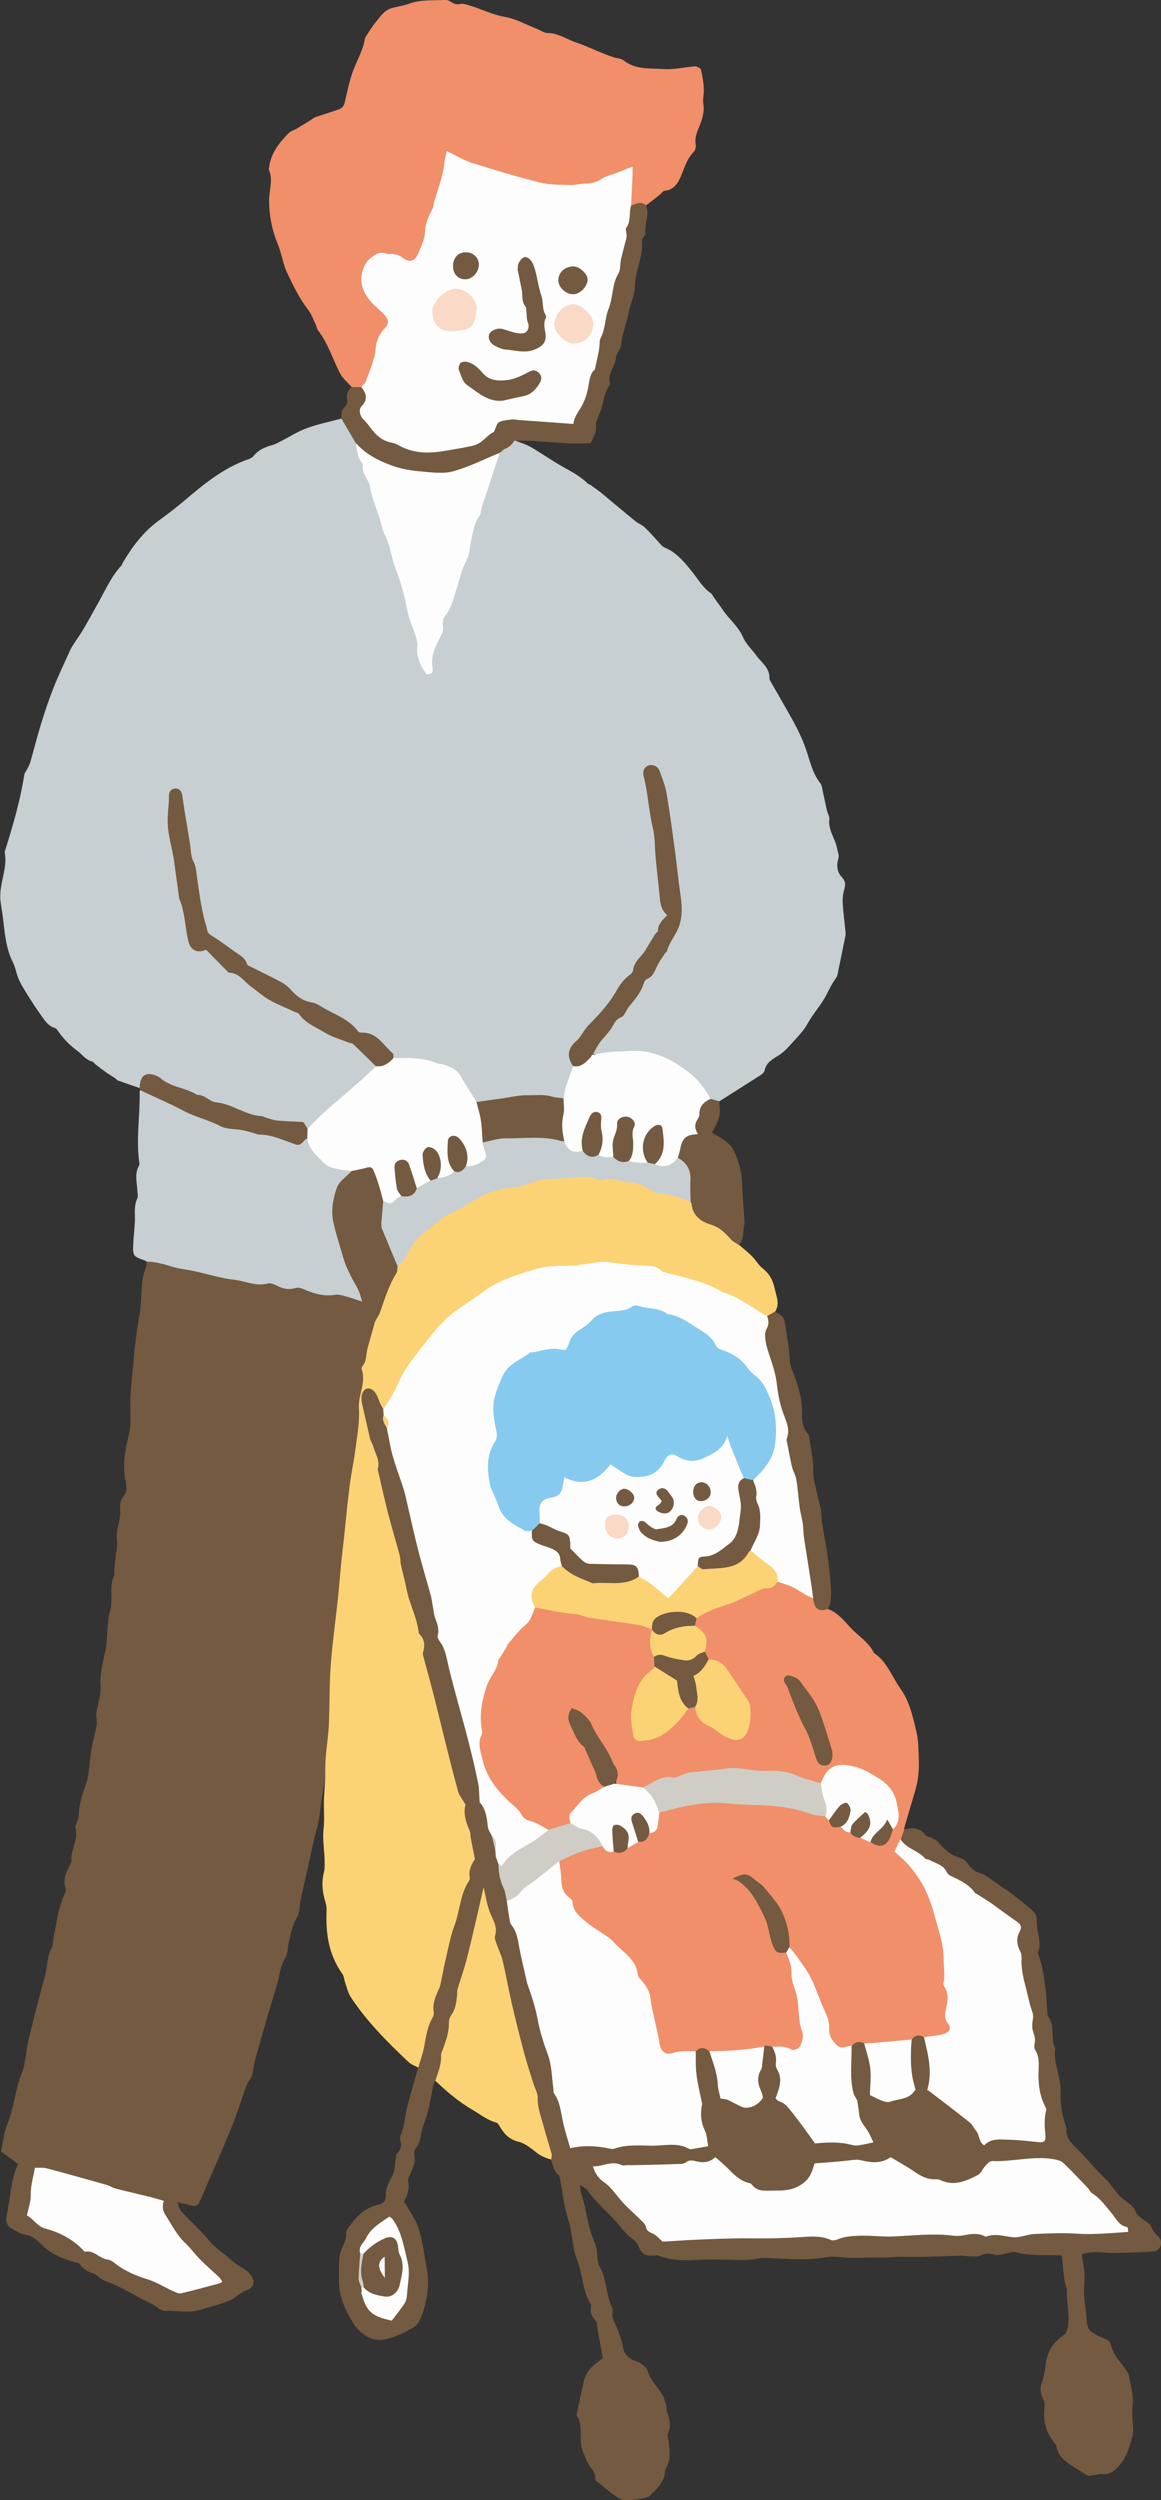 <?xml version="1.0" encoding="UTF-8"?><svg id="_レイヤー_2" xmlns="http://www.w3.org/2000/svg" viewBox="0 0 133.58 287.43"><rect x="0" y="0" width="133.58" height="287.43" fill="#333333" stroke="none"/><defs><style>.cls-1{fill:#86caf0;}.cls-2{fill:#c7cfd2;}.cls-3{fill:#fbd375;}.cls-4{fill:#f08f69;}.cls-5{fill:#735a40;}.cls-6{fill:#fad9c7;}.cls-7{fill:#d0cdc6;}.cls-8{fill:#fdfdfd;}</style></defs><g id="_オブジェクト"><path class="cls-2" d="M82.77,126.61c1.59-1.01,3.18-2.01,4.77-3.03.18-.12.39-.31.43-.51.19-.92.9-1.29,1.62-1.74.63-.39,1.14-.98,1.65-1.54.6-.66,1.25-1.33,1.67-2.1.54-.97,1.26-1.81,1.83-2.72.5-.8.85-1.73,1.44-2.52.19-.25.22-.63.29-.96.26-1.25.52-2.5.77-3.75.04-.18.07-.38.05-.56-.11-1.11-.26-2.21-.33-3.32-.03-.51.02-1.05.16-1.54.16-.55.2-.98-.24-1.45-.56-.59-.67-1.36-.43-2.12.14-.44-.06-.77-.13-1.17-.2-1.17-1.08-2.16-.9-3.44.04-.27-.18-.56-.25-.85-.17-.73-.31-1.46-.48-2.19-.08-.36-.1-.79-.31-1.06-.92-1.17-1.2-2.6-1.66-3.94-.56-1.61-1.38-3.08-2.22-4.55-.6-1.05-1.2-2.09-1.8-3.14-.07-.13-.17-.28-.17-.42.05-1.21-.93-1.82-1.53-2.65-.5-.7-1.18-1.31-1.51-2.08-.54-1.26-1.61-2.07-2.34-3.16-.31-.47-.66-.91-.98-1.37-.13-.18-.22-.42-.4-.54-.9-.62-1.41-1.55-2.07-2.37-.91-1.14-1.83-2.3-3.25-2.88-.14-.06-.26-.16-.36-.27-.63-.68-1.23-1.39-1.9-2.03-.32-.31-.78-.46-1.12-.75-1.23-1-2.43-2.02-3.65-3.03-.46-.38-.95-.73-1.44-1.08-.12-.09-.29-.11-.4-.22-.8-.81-1.8-1.32-2.78-1.87-1.28-.72-2.47-1.57-3.74-2.3-.58-.33-1.24-.52-1.86-.77-.48.18-.81.56-1.23.83-.19.18-.38.36-.54.57-.06.09-.12.19-.16.29-.77,2.04-1.44,4.11-2.13,6.18-1.18,3.54-1.95,7.24-3.39,10.66-.73,1.74-.95,3.64-1.89,5.29-.41.71-.44,1.58-.45,2.58-.85-.63-1.03-1.41-1.05-2.16-.08-2.24-1.07-4.24-1.53-6.38-.4-1.88-1.11-3.68-1.69-5.51-.49-1.54-.89-3.12-1.6-4.59-.07-.14-.16-.27-.18-.41-.28-2.42-1.68-4.5-2.12-6.88-.53-1.06-1.05-2.13-1.91-2.98-1.34.36-2.72.63-4.02,1.11-1.11.41-2.13,1.07-3.19,1.61-.27.14-.55.27-.83.35-.82.22-1.56.55-2.11,1.24-.13.16-.35.29-.56.36-2.92.99-5.23,2.93-7.53,4.88-.89.75-1.82,1.46-2.76,2.14-1.78,1.28-3.07,2.98-4.17,4.84-.08.13-.11.29-.21.4-1.22,1.32-1.9,2.97-2.78,4.5-.52.91-1.02,1.85-1.55,2.75-.34.58-.74,1.13-1.11,1.7-.14.22-.29.44-.4.68-.66,1.47-1.37,2.92-1.96,4.42-.54,1.37-1.01,2.77-1.44,4.17-.45,1.46-.82,2.95-1.24,4.42-.08.28-.25.54-.38.81-.1.2-.27.38-.3.59-.45,2.91-1.27,5.72-2.15,8.52-.04.14-.12.3-.09.44.29,1.58-.41,3.05-.5,4.58-.02.3-.04.6,0,.9.08.7.22,1.4.3,2.1.2,1.72.34,3.44,1.14,5.03.34.66.41,1.46.75,2.12.45.9,1.02,1.75,1.56,2.6.32.51.68.99,1.02,1.49.39.56.78,1.11,1.49,1.33.1.03.21.11.27.2.63.95,1.39,1.73,2.32,2.42.56.41.96,1.05,1.71,1.23.16.04.27.25.42.36.41.32.82.63,1.25.93.3.21.63.4.94.61.12.08.22.24.35.28.84.3,1.68.59,2.53.88.75-1.49,1.12-1.58,2.6-.68,1.23.75,2.66,1.06,3.94,1.7,1.79.9,3.76,1.3,5.62,2,1.79.67,3.69,1.37,5.7,1.11.58-.08.9.3,1.31.55.43.1.74-.13,1-.4,2.08-2.14,4.28-4.13,6.62-5.98.3-.24.57-.5.54-.94-.89-1.29-2.01-2.3-3.45-2.95-1.72-.78-3.46-1.53-4.88-2.82-.58-.52-1.26-.85-1.96-1.12-1.86-.73-3.47-1.84-4.88-3.23-.54-.54-1.33-.54-1.86-1.05-.58-.55-1.19-1.05-1.7-1.67-.35-.43-.75-.73-1.36-.66-.69.08-1.08-.31-1.21-.94-.53-2.62-1.37-5.19-1.62-7.85-.17-1.85-.79-3.62-.85-5.48-.03-.95.07-1.89.08-2.83,0-.34.11-.67.63-.85.51.81.6,1.76.72,2.65.49,3.63,1.51,7.16,1.84,10.81.08.9.59,1.71.75,2.61.07.4.43.6.76.8,1.43.86,2.73,1.87,3.93,3.05.91.89,2.21,1.27,3.32,1.93.16.1.38.12.51.25,2.08,2.22,5.16,2.74,7.52,4.48.99.73,1.94,1.45,3.2,1.8,1.09.31,1.62,1.53,2.4,2.34.34.21.72.24,1.09.2,1.62-.19,3.11.37,4.63.76.87.22,1.49.75,1.99,1.53.57.9,1,1.94,1.97,2.54,1.31-.09,2.61-.18,3.92-.36,1.47-.2,2.98-.5,4.48-.06.47.14.95.26,1.44.04.67-.47.57-1.27.78-1.93.19-.61.43-1.21.55-1.83-.99-2.01.68-3.1,1.65-4.29,1.34-1.63,2.64-3.29,3.94-4.94.93-1.18,1.71-2.45,2.59-3.66.95-1.29,1.66-2.77,2.45-4.18.12-.21.11-.44.01-.66-.7-1.63-.67-3.38-.85-5.1-.26-2.44-.31-4.91-.98-7.29-.3-1.07-.07-2.19-.46-3.24-.13-.37-.04-.8.46-.87.46-.07.66.27.79.65.63,1.87.99,3.79,1.25,5.74.36,2.8.62,5.62,1.12,8.41.29,1.61-.11,3.02-.82,4.46-.62,1.26-1.32,2.5-2.12,3.58-1.41,1.93-2.52,4.09-4.28,5.78-.97.93-1.55,2.22-2.5,3.21-.23.24-.29.61-.15.96.95.29,1.98.33,2.87.07,1.85-.53,3.56-.09,5.2.55,2.22.87,3.99,2.41,5.24,4.49.39.27.79.44,1.28.29Z"/><path class="cls-5" d="M20.4,253.18c.48.11.95.21,1.43.33.74.18.91.13,1.22-.58,1.18-2.71,2.38-5.42,3.51-8.16.67-1.62,1.19-3.31,1.79-4.96.09-.24.22-.48.38-.69.31-.41.36-.87.43-1.37.12-.85.41-1.67.64-2.5.33-1.19.67-2.38,1.01-3.57.35-1.19.74-2.36,1.07-3.55.28-1,.35-2.05.92-2.99.33-.54.29-1.3.44-1.95.22-.94.42-1.87.93-2.74.34-.58.28-1.38.43-2.08.24-1.1.5-2.2.75-3.3.35-1.53.61-3.09,1.05-4.6.55-1.91.49-3.93,1.04-5.83.61-1.23.45-2.58.51-3.87.28-5.89.63-11.77,1.32-17.63.46-3.86.62-7.77,1.25-11.61.6-3.66.88-7.35,1.19-11.04.2-2.37.57-4.77,1.34-7.06.15-.43.32-.85.24-1.32-.4-.97-.72-2-1.64-2.66-1.22-.5-2.39-1.16-3.8-.85-.18.04-.38,0-.56-.07-1.88-.66-3.91-.61-5.81-1.22-.77-.25-1.56.09-2.36-.09-3.53-.82-7.1-1.43-10.62-2.31-.55-.14-1.12-.24-1.64.12,0,.19.04.4-.03.56-.77,1.81-.43,3.77-.79,5.64-.24,1.21-.37,2.45-.54,3.67-.06.41-.07.83-.1,1.24-.12,1.35-.28,2.7-.37,4.05-.06.98-.04,1.96-.02,2.94.02.8-.11,1.54-.3,2.32-.39,1.6-.61,3.27-.24,4.91.15.66.12,1.18-.28,1.69-.34.44-.41.9-.36,1.48.05.65-.11,1.33-.25,1.98-.11.51-.23.98-.13,1.54.11.6-.08,1.26-.14,1.89-.05.52-.12,1.04-.17,1.56-.02.22.08.49-.01.67-.63,1.28-.08,2.71-.45,3.97-.45,1.55-.24,3.14-.56,4.68-.27,1.28-.64,2.6-.55,3.88.08,1.14-.3,2.11-.47,3.16-.08.47.1.97.03,1.44-.13.81-.4,1.59-.54,2.39-.19,1.11-.29,2.23-.44,3.35-.03.26-.08.52-.16.77-.45,1.28-.91,2.55-.93,3.93,0,.25-.14.5-.21.75-.06.21-.23.46-.18.64.38,1.31-.52,2.45-.45,3.71.01.21-.11.44-.21.64-.42.81-.79,1.58-.46,2.57.12.37-.24.9-.39,1.36-.15.49-.32.98-.45,1.47-.09.36-.13.73-.2,1.1-.14.73-.28,1.47-.42,2.2-.04.22,0,.48-.1.66-.59,1.02-.52,2.19-.8,3.28-.16.62-.35,1.23-.51,1.85-.49,1.92-1,3.83-1.45,5.76-.28,1.2-.27,2.5-.73,3.62-.78,1.9-.87,3.96-1.66,5.85-.42,1.01-.5,2.16-.71,3.15.74.55,1.33.99,1.93,1.43,1-.69,1.52.22,2.19.66,2.87.45,5.61,1.43,8.39,2.22,1.98.56,3.96,1.17,6,1.51.58-.22,1.16-.07,1.75-.01Z"/><path class="cls-4" d="M104.01,210.25c.44-1.51.89-3.02,1.33-4.53.37-1.28.43-2.59.36-3.91-.04-.88-.04-1.79-.24-2.64-.42-1.74-.79-3.55-1.84-5.01-1-1.39-1.55-3.13-3.07-4.13-.61-1.31-1.9-2-2.81-3.03-.7-.8-1.44-1.64-2.5-2.03-.99.03-1.38-.68-1.74-1.43-1.25-.89-2.51-1.75-4.12-1.81-1.97.79-3.94,1.58-5.88,2.45-1.18.53-2.58.63-3.44,1.78-.17.31-.27.64-.21.99.92.78,1.34,1.74,1.11,2.95.12.38.28.73.58,1.01,1.35.4,2.26,1.3,2.9,2.53.35.67.72,1.34,1.15,1.95.77,1.09.64,2.22.21,3.35-.35.92-1.1,1.28-1.91.77-1.43-.91-3.24-1.41-3.84-3.29-.37-.17-.68-.02-.99.15-.99.96-1.75,2.18-3.04,2.82-.27.13-.49.35-.78.44-1.92.53-2.11.27-2.22-1.4-.16-2.34.29-4.32,2.05-5.93.23-.21.38-.47.42-.78.05-.36.03-.72-.03-1.08-.43-.97-.34-1.99-.32-3.01-.04-.12-.11-.23-.2-.32-.92-.75-2.07-.67-3.14-.78-2.63-.27-5.16-1.03-7.77-1.44-.78-.12-1.56-.24-2.36-.23-.19.04-.39.12-.46.3-.56,1.46-1.85,2.35-2.76,3.53-.37.49-.64,1.03-.92,1.56-1.45,2.74-2.95,5.48-2.42,8.77.1.62-.23,1.17-.2,1.79.13,2.4,1.27,4.32,2.83,6.03.69.75,1.44,1.44,2.11,2.21.84.96,2.17,1.16,3.28,1.7.92,0,1.74-.31,2.51-.81.28-1.71,1.35-2.78,2.85-3.5.4-.19.86-.34,1.03-.82-.63-1.44-1.35-2.83-1.95-4.29-.16-.39-.44-.7-.7-1.02-.5-.63-.8-1.36-1.1-2.09-.16-.39-.25-.86.19-1.11.4-.23.72.09.97.38.59.68,1.25,1.33,1.48,2.24.22.85.97,1.32,1.37,2.05.61,1.12.92,2.32,1.16,3.56,1.01.24,2.02.5,3.08.51,1.63-.93,3.5-1.12,5.27-1.5,2.19-.47,4.45-.86,6.71-.31.78.19,1.57.04,2.36.08,1.87.1,3.66.45,5.39,1.16.18.07.37.08.56.05.11-.04.21-.09.28-.18,1.48-1.9,2.54-2.27,4.74-1.18,2.48,1.23,3.79,2.17,3.7,5.11-.01.38-.03.76-.28,1.08-.19.28-.3.6-.44.91-.5,1.03-.93,1.18-2.07.76-.38-.15-.77-.27-1.14-.45-.44-.13-.8-.39-1.16-.65-.42-.15-.78-.43-1.17-.64-.6.04-1.04-.2-1.29-.76-.16-.25-.38-.45-.66-.56-3.33-1.06-6.76-1.43-10.24-1.55-1.97-.07-3.91,0-5.85.3-.98.15-1.91.42-2.79.87-.37.29-.34.73-.41,1.12-.09.5-.3.92-.76,1.18-.4.45-.65,1.08-1.39,1.09-.48.13-.87.4-1.22.74-.46.62-1.07.58-1.71.38-.5-.04-.78-.52-1.25-.63-1.86,0-3.43.8-4.92,1.8-.07,1.57-.08,3.03.92,4.49.9,1.31,1.65,2.69,2.99,3.59,1.42.95,2.74,2,3.9,3.25.44.48.86.95.96,1.63.02.15.06.31.15.42,1.78,2.09,1.73,4.77,2.32,7.24.41,1.74.64,1.99,2.45,1.7.64-.1,1.28-.03,1.92-.14.63-.32,1.26-.36,1.9-.03,1.92.2,3.82.01,5.7-.4.11-.03.21-.07.32-.11.25-.12.51-.11.77-.03.17.04.34.06.51.07.49.02.97.09,1.45.2,1.34.33,2.2-.39,2.16-1.77,0-.26-.07-.52-.12-.78-.49-2.38-.7-4.81-1.26-7.18-.12-.52-.25-1.02-.6-1.44-1.43-.32-1.64-1.46-1.99-2.67-.59-2.02-1.37-4-3.07-5.42-.17-.14-.4-.23-.43-.57.56-.2.98.05,1.41.38,2.35,1.78,3.88,4,3.87,7.07,0,.19.05.37.13.55.35.73.99,1.24,1.42,1.9,1.53,2.4,2.6,4.99,3.14,7.79.3,1.55,1.31,2.2,2.74,1.8.56-.35,1.16-.4,1.78-.23,1.67-.29,3.4,0,5.04-.52.51-.28,1.05-.43,1.63-.24.5.07.98-.05,1.46-.15,1.54-.34,1.73-.63,1.34-2.16-.11-.45-.07-.9,0-1.35.14-.79.13-1.57-.16-2.34-.34-.91-.06-1.87-.07-2.8-.03-1.82-.53-3.52-1.04-5.2-.55-1.79-1.28-3.54-2.22-5.19-.33-.58-.87-.93-1.35-1.35-.67-.59-1.1-1.25-.62-2.17.15-.48.44-.92.31-1.46Z"/><path class="cls-3" d="M43.16,151.91c-.29,1.01-.57,2.03-.86,3.04-.2.71-.08,1.51-.61,2.13-.06.08-.11.23-.08.32.55,1.55-.43,2.98-.32,4.53.11,1.48-.18,3-.37,4.49-.19,1.49-.51,2.97-.7,4.46-.25,1.97-.43,3.94-.64,5.91-.1.93-.22,1.87-.31,2.8-.14,1.39-.24,2.78-.39,4.16-.27,2.58-.64,5.15-.83,7.73-.17,2.25-.11,4.51-.21,6.76-.06,1.3-.27,2.59-.37,3.89-.06.83-.04,1.66-.05,2.49-.05.78-.13,1.56-.15,2.35-.03,1.09.08,2.2-.04,3.28-.15,1.33.14,2.62.12,3.93,0,.34.02.69-.07,1.02-.31,1.17-.19,2.31.15,3.45.08.28.16.59.15.88-.13,2.65.21,5.18,1.82,7.41.18.26.19.64.3.95.2.56.32,1.17.63,1.66,1.85,2.83,4.22,5.19,6.66,7.5.31.29.76.45,1.14.66.67-.78.76-1.79.99-2.73.23-.96.58-1.88.81-2.82.34-1.42.66-2.85.99-4.27.68-2.95,1.57-5.83,2.36-8.75.47-1.74,1.02-3.46,1.53-5.19.1-.34.04-.67-.02-1.01-.3-1.82-1-3.56-1.03-5.44-.01-.66-.64-1.1-.78-1.74-.58-2.58-1.36-5.1-1.93-7.69-.5-2.28-1.12-4.54-1.74-6.8-.17-.63-.36-1.23-.25-1.89.05-.3.04-.61-.08-.89-.81-1.91-1.31-3.91-1.84-5.91-.79-2.95-1.47-5.93-2.22-8.88-.5-1.97-.83-3.98-1.23-5.97-.3-1.5-.93-2.95-1.3-4.45-.18-.7-.27-1.41-.39-2.11-.07-.42-.09-.91.44-1.02.52-.11.69.36.85.74.17.41.24.89.73,1.09.71.01,1.01-.53,1.19-1.04,1.07-3.04,3.22-5.37,5.18-7.79,2.2-2.71,5.12-4.54,8.3-5.95,2.45-1.09,5.02-1.56,7.71-1.47.9.03,1.8-.37,2.69-.33,1.95.08,3.93.15,5.84.48,1.13.2,2.22.9,3.41,1.13,2.06.4,3.91,1.35,5.79,2.18,1.05.46,2.02,1.16,3.03,1.74.32.19.59.48,1,.5.44-.04.82-.18,1.01-.62.6-.89.15-1.77-.03-2.65-.19-.94-.61-1.73-1.39-2.34-.43-.33-.72-.84-1.09-1.25-.22-.24-.47-.46-.71-.68-.3-.27-.62-.52-.93-.78-.89-1.12-1.76-2.23-3.25-2.68-.88-.26-1.6-.84-1.82-1.85-.06-.26-.24-.47-.46-.63-.41-.28-.88-.42-1.35-.57-1.37-.46-2.83-.54-4.12-1.4-.92-.62-2.2-.52-3.3-.64-3.55-.37-7.12-.56-10.58.68-.68.25-1.42.2-2.12.34-1.62.32-3.11.92-4.4,1.96-.61.5-1.4.52-2.03.96-2.07,1.45-4.22,2.81-5.25,5.3-.13.31-.41.54-.63.8-1.01,2.11-2.01,4.22-2.53,6.52Z"/><path class="cls-4" d="M74.34,23.61c.23-.18.47-.36.7-.54.29-.23.58-.45.87-.68.2-.16.37-.44.58-.46,1.04-.1,1.49-.85,1.84-1.64.42-.96.67-1.99,1.45-2.78.19-.19.32-.58.27-.84-.19-1,.31-1.8.62-2.68.22-.62.37-1.35.26-1.99-.1-.59.06-1.11.05-1.65-.01-.78-.15-1.57-.33-2.34-.04-.18-.46-.39-.7-.38-1.19.08-2.39.39-3.56.31-1.57-.11-3.25.11-4.64-1-.27-.22-.71-.22-1.07-.33-1.53-.49-2.97-1.25-4.48-1.76-1.05-.36-1.99-1.05-3.18-1.05-.42,0-.84-.32-1.26-.49-1.22-.48-2.41-1.15-3.68-1.37-1.54-.26-2.87-1-4.33-1.39-.25-.07-.53-.15-.77-.1-.41.1-.72.01-1.06-.22-.21-.14-.5-.25-.74-.24-1.34.09-2.69-.06-4,.4-.66.24-1.37.35-2.06.53-.92.24-1.38,1.02-1.93,1.68-.38.45-.68.98-1.01,1.47-.08.12-.18.26-.2.4-.21,1.31-.89,2.44-1.35,3.66-.44,1.19-.69,2.45-.98,3.7-.11.49-.45.68-.85.81-.85.29-1.71.55-2.55.84-.17.06-.31.21-.47.3-.54.33-1.07.67-1.61.99-.32.19-.72.29-.97.54-1.09,1.12-2.05,2.32-2.24,3.96,0,.07-.06.16-.03.22.53,1.21.01,2.42.03,3.62.02,1.68.33,3.34.99,4.93.45,1.07.59,2.27,1.08,3.31.7,1.48,1.42,2.97,2.44,4.29.4.52.61,1.18.9,1.79.08.17.09.39.2.53,1.18,1.5,1.7,3.33,2.57,4.99.31.58.87,1.03,1.31,1.53.31.31.68.28,1.06.21.48-.15.77-.51.89-.96.36-1.35.93-2.64,1.13-4.03.09-.6.37-1.06.7-1.52.82-1.13.79-1.66-.26-2.62-.7-.64-1.38-1.29-1.79-2.17-.51-1.12-.29-2.62.51-3.36.78-.72,2.18-.8,3.29-.2,1.2.65,1.86.46,2.43-.74.45-.96.87-1.94.86-3.03,0-.15-.01-.32.05-.45,1.15-2.39,1.72-4.97,2.28-7.45.24-.17.39-.13.53-.07,2.79,1.41,5.82,2.11,8.8,2.95,2.42.67,4.88.66,7.3.2,1.38-.26,2.62-1.14,4.11-1.44.18,1.23-.17,2.45,0,3.67.63.47,1.32.06,1.97.13Z"/><path class="cls-5" d="M44.09,162.03c-.17-.37-.39-.72-.52-1.1-.28-.88-.8-1.42-1.33-1.29-.55.13-.78.86-.58,1.74.31,1.34.6,2.69.92,4.04.07.29.28.54.35.83.22.85.82,1.63.54,2.6-.03.1.03.22.05.33.37,1.6.72,3.21,1.13,4.8.42,1.63.91,3.23,1.35,4.86.09.32.05.68.12,1.01.14.66.32,1.32.47,1.98.16.69.27,1.39.49,2.06.42,1.28.97,2.53,1.11,3.89.65.61.75,1.34.48,2.17-.05.16.01.38.06.56.37,1.38.76,2.76,1.11,4.14.45,1.74.86,3.49,1.3,5.23.51,2.04,1.02,4.09,1.58,6.11.14.48.51.9.85,1.49-.3.94.02,1.96.46,2.97.12.26.08.59.14.88.15.78.3,1.55.47,2.42-.4.57-.75,1.27-.59,2.12.02.1,0,.24-.06.33-1.07,1.56-1.06,3.48-1.71,5.19-.43,1.15-.66,2.38-.94,3.58-.26,1.09-.45,2.19-.69,3.29-.04.18-.14.35-.21.52-.34.8-.7,1.59-.54,2.5.04.21,0,.47-.12.66-.6,1.03-.77,2.17-.97,3.32-.15.84-.46,1.66-.7,2.48-.47,1.7-1.03,3.37-1.39,5.09-.19.91-.22,1.85-.65,2.71-.07.15-.06.38,0,.55.18.57.03,1.04-.36,1.46-.05.05-.11.12-.12.19-.13.77-.11,1.62-.42,2.31-.33.72-.79,1.34-.78,2.19,0,.8-.2,1.07-1,1.26-1.58.39-2.54,1.51-3.42,2.75-.06.09-.14.21-.13.31.09,1.07-.66,1.91-.78,2.91-.1.85-.03,1.72-.06,2.58-.07,1.84.69,3.46,1.59,4.94.7,1.15,1.94,2.16,3.34,2,1.29-.14,2.57-.8,3.72-1.47.53-.31.84-1.16,1.05-1.82.5-1.63.73-3.3.39-5.01-.31-1.56-.46-3.17-.99-4.67-.35-1-1.02-1.9-1.61-2.94.38-.64.66-1.43.47-2.35-.05-.25.16-.56.27-.83.28-.7.63-1.37.44-2.18-.05-.23.01-.57.16-.74.45-.51.54-1.11.65-1.75.15-.84.54-1.63.75-2.47.25-.99.41-1.99.62-2.99.04-.18.14-.35.21-.52.52-.39.74-.97.85-1.56.45-2.41,1.15-4.75,1.76-7.12,1-3.87,2.07-7.73,2.86-11.65.11-.53.06-1.06.07-1.43.01,1.07.27,2.24.85,3.33.11.2.21.41.23.64.49,4.36,1.95,8.5,2.88,12.76.8,3.65,1.98,7.2,2.76,10.86.24,1.11.63,2.18,1.08,3.22.24.63.31,1.33.9,1.8.09.08.11.27.14.41.3,1.55.43,3.15.93,4.63.51,1.52.43,3.15,1.01,4.61.51,1.27.6,2.63,1.02,3.92.1.32.25.63.39.93.07.17.26.35.22.49-.17.71.07,1.24.56,1.74.13.13.09.43.13.65.21,1.18.42,2.36.65,3.65-.83.58-1.79,1.24-2.13,2.44-.01.04-.04.07-.04.1-.27,1.25-.54,2.49-.8,3.74-.02.11-.05.25,0,.33.77,1.19.18,2.59.6,3.83.2.6.43,1.2.75,1.75.29.52.79.92.76,1.6,0,.13.1.31.21.39.99.72,1.84,1.64,3,2.12.32.13,2.82-.21,3.05-.46.75-.82,1.67-1.55,1.76-2.79,0-.11.02-.24.07-.33.69-1.16.47-2.38.27-3.61-.02-.15-.07-.32-.01-.44.41-.86.2-1.69-.09-2.53-.08-.24-.02-.53-.1-.78-.14-.45-.28-.93-.53-1.32-.56-.88-1.34-1.6-1.63-2.67-.09-.33-.51-.61-.84-.84-.27-.19-.65-.23-.93-.4-.51-.32-.93-.68-1.04-1.38-.12-.77-.4-1.53-.7-2.26-.27-.66-.68-1.27-.48-2.03.02-.07,0-.16-.03-.22-.78-1.51-.62-3.29-1.47-4.79-.31-.55-.24-1.31-.36-1.98-.05-.29-.12-.6-.24-.87-.81-1.8-.91-3.8-1.55-5.64-.07-.2-.05-.43-.09-.91.4.3.7.43.86.66.77,1.11,1.76,2.02,2.7,2.97.63.64,1.17,1.35,1.77,2.01.25.27.57.46.84.71.17.16.38.33.46.54.45,1.1.8,1.33,1.95,1.24.11,0,.24-.07.33-.03,2.01.84,4.11.49,6.19.48,1.27-.01,2.55.07,3.82.07.52,0,1.05-.1,1.57-.16.15-.02.29-.1.44-.09,1.53.05,3.06.15,4.6.16.86,0,1.74-.07,2.59-.21.92-.15,1.34-.09,2.33,0,1.15.11,2.32,0,3.48,0,.71,0,1.42.04,2.11-.04.78-.09,1.54-.01,2.32-.02,1.8,0,3.6-.1,5.41-.15.37,0,.75.07,1.12.08.37,0,.8.07,1.11-.08.59-.28,1.11-.3,1.73-.1.38.12.87-.1,1.31-.16.36-.05.75-.22,1.07-.13,1.7.46,3.44.28,5.3.36.09.85.16,1.74.27,2.62.04.37.15.73.24,1.09.02.07.09.14.09.21-.13,1.58.47,3.17-.02,4.74-.06.18-.17.38-.32.48-1.31.87-2.02,2.05-2.15,3.63-.06.7-.26,1.4-.47,2.07-.17.55-.06,1.03.14,1.53.12.3.29.65.25.95-.26,1.68.15,3.14,1.27,4.42.02.03.07.06.07.09.09,1.08.83,1.69,1.63,2.24.64.44,1.3.87,1.98,1.23.19.1.5-.03.76-.05.3-.03.6-.14.89-.1.87.1,1.39-.37,1.94-.94.89-.94,1.18-2.16,1.53-3.32.23-.75.02-1.64.01-2.46,0-.36,0-.72.01-1.09.01-.3.1-.6.06-.89-.12-.89-.27-1.78-.46-2.66-.06-.28-.28-.52-.44-.77-.59-.86-1.38-1.59-1.61-2.67-.1-.49-.51-.71-.96-.88-.42-.16-.83-.37-1.2-.62-.39-.26-.59-.61-.62-1.13-.06-1.18-.33-2.35-.33-3.53,0-.89.13-1.79-.01-2.68-.09-.55-.17-1.1-.25-1.64,1.31-.45,2.57-.12,3.81-.15,1.46-.04,2.93-.06,4.39-.17.86-.07,1.24-1.11.62-1.7-.4-.37-.7-.75-.89-1.25-.04-.1-.13-.19-.21-.26-.57-.47-1.27-.7-1.62-1.55-.27-.65-1.16-1.02-1.7-1.58-.49-.5-.87-1.11-1.32-1.64-.29-.34-.64-.62-.95-.95-.95-1.01-1.86-2.07-2.84-3.05-.6-.6-1.14-1.18-1.05-2.11,0-.07-.02-.15-.04-.22-.45-1.3-.71-2.59-.64-4.02.06-1.2-.4-2.43-.61-3.65-.06-.36-.04-.74-.05-1.11,0-.07.07-.16.04-.22-.54-1.16-.01-2.55-.78-3.67-.13-.19-.13-.49-.15-.73-.07-.82-.06-1.64-.18-2.45-.18-1.34-.33-2.69-.83-3.97-.03-.07-.07-.16-.05-.22.52-1.25-.21-2.45-.13-3.69.06-.84-.6-1.26-1.14-1.71-.71-.6-1.46-1.16-2.2-1.73-.21-.16-.46-.26-.67-.41-.52-.36-1.02-.75-1.54-1.1-.27-.19-.56-.41-.87-.48-.63-.15-1.06-.49-1.43-1.01-.23-.32-.58-.66-.95-.76-1.1-.3-1.86-1.01-2.56-1.84-.18-.22-.49-.33-.75-.47-.23-.12-.56-.15-.7-.33-.66-.88-1.51-.87-2.44-.64-.14.39-.27.79-.41,1.18-.06.52.2.93.61,1.12.93.43,1.64,1.21,2.6,1.58.74.29,1.41.72,1.92,1.36.16.21.36.4.59.52,2.46,1.32,4.47,3.29,6.86,4.72.62.37.93.85.68,1.6-.15.47-.18.99-.03,1.46.56,1.66.34,3.46.87,5.12.06.18.01.39.09.56.9,1.74.38,3.72.91,5.51.71,2.41.17,4.98,1.13,7.36.35.88.08,1.95.04,2.93-.02.52-.43.54-.83.53-1.02-.03-2.03-.03-3.05-.15-1.1-.13-2.22-.12-2.95.96-.22.82-.16,1.55.59,2.1,1.43.01,2.87.07,4.29-.16,2.56-.43,4.67.27,6.31,2.36,1.45,1.84,3.3,3.32,4.73,5.26-1.47.34-2.99.31-4.51.3-2.56,0-5.11-.19-7.68.29-1.13.21-2.37-.15-3.58-.14-2.87.02-5.73-.09-8.6.04-1.43.07-2.85.18-4.29.02-1.27-.15-2.57-.14-3.81.35-.28.11-.58.2-.88.12-1.67-.44-3.36-.29-5.06-.22-3.55.14-7.1.05-10.66.12-.57.01-1.15-.04-1.69.12-1.44.42-2.51-.21-3.44-1.18-1.77-1.86-3.45-3.79-5.26-5.6-.21-.21-.45-.41-.51-.81.47-.47,1.11-.54,1.73-.5,2.9.21,5.79.25,8.66-.26.38-.07.75.06,1.13.07.78.02,1.52-.1,1.98-.84.24-.9-.17-1.4-1.01-1.63-2.03.28-4.05-.08-6.07-.14-1.16-.03-2.35.07-3.49.22-1.86.25-3.68-.23-5.52-.13-.48.03-.69-.26-.75-.67-.37-2.69-1.86-5.12-1.81-7.9,0-.41-.12-.83-.25-1.22-1.3-3.7-2.14-7.54-3.19-11.31-.42-1.52-.54-3.1-1.38-4.51-.37-.62.12-1.5-.29-2.2-.33-1.41-1-2.72-1.17-4.17-.02-.11-.05-.22-.08-.33-.07-.21-.13-.42-.14-.64-.03-.28-.05-.56-.12-.83-.16-.56-.3-1.12-.44-1.69-.32-1.96-1.15-3.77-1.48-5.76-.42-2.62-1.19-5.21-1.91-7.8-.62-2.25-1.22-4.52-1.71-6.81-.05-.22-.03-.46-.12-.67-1.37-2.89-1.47-6.11-2.34-9.13-1.17-4.06-1.98-8.22-3.32-12.22-.47-1.41-.64-2.87-1.09-4.26-.21-.46-.43-.92-.45-1.44-.04-.28-.05-.57-.28-.78Z"/><path class="cls-2" d="M16.88,145.04c1.03.01,1.99.3,2.97.6.82.25,1.69.31,2.53.5,1.52.33,3.03.82,4.57.99,1.29.14,2.52.8,3.88.42.33-.09.8.14,1.16.32.64.32,1.3.42,1.97.22.41-.12.68,0,1.04.15,1.14.5,2.32.83,3.6.61.34-.06.73.06,1.08.16.68.19,1.35.41,2.02.63.41-.63.04-1.18-.27-1.66-1.57-2.45-2.41-5.18-2.82-8.01-.23-1.54-.04-3.17,1.25-4.38.27-.25.6-.47.67-.88-.09-.5-.51-.53-.87-.52-1.9.07-2.85-1.24-3.77-2.59-.17-.24-.22-.56-.46-.77-1.1.7-2.14.16-3.2-.14-1.85-.52-3.73-.91-5.64-1.2-1.66-.25-3.09-1.17-4.67-1.69-1.72-.57-3.18-1.73-4.92-2.29-.29-.09-.55-.26-.87-.21-.02.07-.06.15-.06.22.05,2.67-.42,5.34-.06,8.02.02.15.07.33,0,.44-.57.97-.24,1.99-.2,2.99.01.26.1.57,0,.78-.43.87-.26,1.78-.29,2.68-.04.86-.15,1.72-.19,2.58-.06,1.39-.02,1.43,1.36,1.91.07.02.12.08.19.12Z"/><path class="cls-3" d="M63.43,248.28c.01-.23.09-.47.03-.68-.32-1.16-.69-2.3-1-3.46-.26-.96-.63-1.9-.59-2.95.02-.56-.34-1.12-.51-1.69-.37-1.19-.76-2.37-1.08-3.57-.5-1.88-.97-3.76-1.41-5.66-.37-1.61-.65-3.23-1.03-4.84-.15-.65-.47-1.27-.69-1.91-.11-.32-.28-.7-.19-.98.31-.98-.18-1.7-.53-2.53-.41-.97-.55-2.06-.79-3.04-.32,1.42-.66,2.91-1.01,4.4-.33,1.39-.64,2.78-1.01,4.15-.29,1.08-.67,2.13-.99,3.2-.05.17-.01.36-.03.55-.09.82-.15,1.65-.66,2.37-.17.23-.3.56-.29.83.03,1.08-.31,2.07-.67,3.05-.09.25-.24.51-.23.75.04,1.05-.33,1.99-.67,2.94,1.33,1.25,2.69,2.42,4.29,3.35.9.52,1.7,1.19,2.73,1.46.2.05.35.36.48.58.49.78,1.05,1.37,2.04,1.61.73.18,1.41.7,2.01,1.19.55.44,1.13.71,1.8.86Z"/><path class="cls-5" d="M74.34,23.61c-.59-.51-1.16-.2-1.73.03-.79.68-.58,1.7-.77,2.54-.53,2.32-1.06,4.64-1.57,6.96-.63,2.83-1.25,5.68-2.1,8.44-.63,2.05-.86,4.29-2.23,6.11-.32.43-.58.62-1.08.58-1.54-.1-3.09-.16-4.63-.32-1.57-.16-2.95-.16-3.91,1.5-.75,1.31-2.23,1.6-3.63,1.83-.74.12-1.5.17-2.25.29-2.25.37-4.25-.43-6.19-1.38-1.06-.52-1.63-1.56-2.27-2.49-.3-.43-.03-.86.12-1.29.28-.75.41-1.49-.54-1.91-.37,0-.73,0-1.1,0-.43.37-.63.8-.52,1.4.05.25-.02.66-.19.8-.5.4-.48.9-.46,1.44.55.94,1.1,1.87,1.65,2.81.74,1.86,2.52,2.3,4.11,2.89,1.18.44,2.48.65,3.75.83,3.09.43,5.75-.82,8.38-2.18.17-.09.24-.29.34-.45h-.01c.16-.1.32-.2.42-.37.55-.17.96-.52,1.25-1.01.74.01,1.48,0,2.22.05,1.35.08,2.7.2,4.05.26.85.04,1.71,0,2.52-.02.2-.45.39-.81.53-1.19.07-.19.07-.41.08-.62.01-.2-.04-.43.02-.61.21-.6.51-1.16.67-1.77.22-.84.28-1.72.86-2.43.04-.05.09-.15.07-.21-.38-1.15.61-1.99.68-3.04.01-.21.15-.42.24-.62.12-.28.34-.54.36-.82.07-1.27.63-2.42.84-3.63.2-1.1.73-2.13.75-3.23.03-1.73.97-3.31.78-5.06-.02-.16.12-.34.2-.5.07-.13.24-.27.22-.38-.16-1.08.51-2.14.07-3.21Z"/><path class="cls-5" d="M20.4,253.18c-.49-.3-.99-.58-1.56-.15-.55.44-.51.96-.21,1.52,1.17,2.14,2.57,4.09,4.44,5.68.65.56,1.25,1.18,1.93,1.93-2.39,1.01-4.5,1.31-6.97.17-2.63-1.21-4.97-3.03-7.84-3.73-.11-.03-.23-.06-.31-.14-1.33-1.39-3.08-1.99-4.79-2.71-1.45-.61-1.6-1.04-1.35-2.57.17-1.05.21-2.11.43-3.15.06-.28.18-.6-.15-.83-.4-1.11-1.08-1.32-1.94-.41-.73,1.53-.83,3.2-1.12,4.83-.07.4-.11.81-.2,1.2-.15.6.08,1.08.56,1.37.51.31,1.06.63,1.63.73.81.15,1.36.66,1.87,1.16,1.18,1.16,2.61,1.71,4.3,2.12.3.51.81.94,1.56,1.14.47.13.83.67,1.3.84,1.44.52,2.77,1.25,4.1,2,.7.4,1.49.64,2.13,1.18.22.18.56.32.84.31,1.33-.07,2.64.3,4.01-.13,1.13-.35,2.29-.62,3.39-1.07.37-.15.68-.45,1.03-.67.27-.17.53-.37.83-.47.85-.3,1.11-.91.62-1.66-.16-.25-.38-.48-.61-.65-.54-.4-1.17-.69-1.65-1.14-.85-.78-1.84-1.38-2.6-2.29-.98-1.17-2.13-2.2-3.17-3.32-.25-.28-.33-.72-.49-1.08Z"/><path class="cls-5" d="M89.13,150.8c-.29.17-.57.33-.86.5-.91,1.85-.52,3.67.19,5.46.27.68.42,1.35.45,2.08.06,1.45.5,2.82,1.01,4.16.18.46.42.91.34,1.41-.24,1.5.11,2.99.56,4.33.79,2.34.8,4.75,1.15,7.13.34,2.31.72,4.62,1.03,6.94.06.41.3.67.55.95.17,1.24.65,1.58,1.7,1.21.45-.76.38-1.61.35-2.43-.05-1.23-.22-2.46-.39-3.69-.18-1.26-.43-2.51-.62-3.77-.09-.55-.06-1.12-.17-1.66-.24-1.14-.57-2.26-.79-3.4-.11-.57-.01-1.18-.08-1.77-.12-1-.28-2-.44-3-.02-.15-.07-.31-.16-.42-.67-.74-.69-1.63-.68-2.55.02-1.73-.54-3.32-1.18-4.9-.27-.66-.21-1.46-.31-2.19-.16-1.08-.32-2.15-.49-3.23-.1-.64-.61-.92-1.13-1.16Z"/><path class="cls-5" d="M79.47,138.19c.04.07.1.13.1.2.11,1.38,1.11,2.07,2.22,2.4,1.03.31,1.65.96,2.3,1.69.23.26.58.42.88.63.71-.58.45-1.45.64-2.18.1-.39.02-.82,0-1.24-.07-1.12-.19-2.24-.21-3.36-.03-1.49-.36-2.89-1.05-4.2-.2-.38-.56-.71-.91-.97-.47-.35-1-.62-1.51-.93-.58-.15-1.18.2-1.76-.06-1.63.11-2.31,1.05-2.21,3.04,1.07,1.02,1.33,2.29,1.21,3.7-.04.45-.02.91.31,1.28Z"/><path class="cls-5" d="M16.12,125.3c.06.04.12.09.19.12,1.62.76,3.28,1.47,4.86,2.31,1.33.7,2.81,1.01,4.13,1.71.77.41,1.61.32,2.42.46.44.07.87.2,1.3.31.29.07.58.23.86.23,1.28,0,2.42.52,3.58.93.78.28.95.49,1.63-.34.07-.09.17-.14.26-.22.34-.34.33-.69.04-1.06-.2-.31-.41-.62-.5-.76-1.12-.06-2.08-.08-3.04-.17-.47-.05-.93-.25-1.39-.38-.11-.03-.21-.12-.31-.12-1.89-.07-3.4-1.41-5.25-1.58-.83-.08-1.35-.93-2.23-.86-1.29-.85-2.96-.86-4.17-1.9-.25-.21-.59-.36-.91-.44-1.01-.24-1.5.28-1.53,1.6.03.06.05.11.07.17Z"/><path class="cls-5" d="M80.33,130.41c.56.21,1.1.18,1.59-.19.29-.61.67-1.19.83-1.83.14-.56.02-1.18.02-1.78-.34-.09-.68-.19-1.02-.28-.83-.05-1.27.41-1.46,1.14-.14.51-.29,1.02-.48,1.51-.24.62-.1,1.11.52,1.43Z"/><path class="cls-8" d="M35.39,129.76c-.01.35-.03.7-.04,1.06.1.86.54,1.53,1.16,2.11.4.38.76.84,1.22,1.11.42.25.96.32,1.46.42.42.09.86.11,1.29.16.37.45.83.29,1.24.12.71-.29,1.01.02,1.28.64.4.89.15,1.99.9,2.76,1.01.74,1.31.66,2.29-.57.13-.66-.32-1.22-.35-1.86-.02-.33-.15-.66-.14-1,0-.42,0-.89.52-1,.47-.1.63.32.8.65.24.47.37.98.51,1.49.08.29.13.59.35.82.82.18,1.37-.15,1.71-.88-.11-.79-.57-1.48-.67-2.27-.06-.47-.22-1.09.42-1.24.59-.14.81.44,1.02.88.22.46.21.95.11,1.44-.07.32-.29.64,0,.96.78.18,1.41-.03,1.86-.7-.19-.99-.68-1.93-.52-2.98.06-.37,0-.83.49-.91.4-.07.54.33.75.59.64.77.26,1.76.57,2.6,1.85.38,2.79-.58,2.32-2.36-.04-.14-.06-.29-.08-.44.06-1.2-.06-2.38-.4-3.53-.12-.42-.19-.89-.63-1.14-.63-1.02-1.27-2.02-1.88-3.05-.47-.78-1.25-1.03-2.03-1.29-.21-.07-.47-.02-.66-.11-1.6-.71-3.3-.59-4.98-.6-.75.1-1.31.62-1.96.92-.66.6-1.32,1.22-1.99,1.81-.79.7-1.59,1.38-2.38,2.07-.6.52-1.21,1.02-1.78,1.56-.6.56-1.17,1.15-1.75,1.73Z"/><path class="cls-8" d="M57.54,52.04c-1.79.73-3.54,1.63-5.4,2.14-1.15.32-2.47.12-3.7.02-1.04-.09-2.11-.25-3.1-.59-1.63-.56-3.19-1.32-4.38-2.66.12.78.14,1.58.66,2.23.07.09.15.21.13.31-.17.99.71,1.65.83,2.49.2,1.43.87,2.68,1.22,4.05.13.51.25,1.04.49,1.49.65,1.21.73,2.59,1.22,3.85.61,1.56,1.05,3.18,1.36,4.84.18.99.64,1.92.94,2.89.11.36.25.75.21,1.1-.16,1.29.33,2.34,1.08,3.33.44,0,.79-.19.68-.67-.3-1.42.38-2.57.94-3.75.16-.34.3-.61.25-1.04-.05-.45.06-1.03.33-1.38.7-.9.89-1.98,1.23-3,.36-1.09.58-2.21,1.14-3.26.35-.66.37-1.5.53-2.25.21-.99.35-1.99.96-2.86.22-.31.19-.79.32-1.18.19-.6.41-1.19.61-1.79.18-.56.35-1.12.54-1.68.29-.88.59-1.76.88-2.65Z"/><path class="cls-8" d="M80.33,130.41c-.38-.54-.47-1.09-.1-1.68.12-.19.25-.42.24-.62-.03-.94.52-1.43,1.28-1.78-.61-1.14-1.39-2.16-2.39-2.96-2.01-1.6-4.31-2.73-6.9-2.55-1.33.09-2.72.03-4.03.45-.06.02-.14-.02-.22-.04-.05,0-.11.01-.16.02-.1.04-.19.09-.27.16-.51.54-1.2.79-1.82,1.16-.29.8-.6,1.59-.86,2.39-.13.42-.17.87-.26,1.3-.46,1.63-.77,3.27-.2,4.94.63,1.38.95,1.56,2.25,1.28.43-.38.31-.9.34-1.38.08-1.08.52-1.99,1.33-2.77.34.97.57,1.92.43,2.93-.08.55-.32,1.1-.1,1.67.46.5,1.01.41,1.57.23.61-1.07.3-2.35.79-3.46.18-.41.15-.97.79-.87.69.11.56.63.5,1.14-.13,1.18.02,2.39-.24,3.57.66.59,1.4.61,2.18.28.19-.43-.11-.79-.18-1.19-.23-1.37.26-2.38,1.45-2.82.6,1.09.27,2.15-.09,3.21-.1.3-.47.51-.32.91,1.25.69,2.11.42,2.65-.83.09-.32.2-.63.26-.95.25-1.34.68-1.71,2.06-1.76Z"/><path class="cls-5" d="M43.29,122.58c.84.09,1.44-.34,1.97-.92-.01-.19.05-.46-.05-.54-1.11-.94-1.83-2.49-3.63-2.4-.13,0-.32-.06-.39-.16-1.12-1.52-2.93-1.99-4.41-2.95-.28-.18-.61-.32-.94-.37-.99-.16-1.71-.71-2.36-1.43-.29-.32-.63-.63-1.01-.84-1.18-.63-2.38-1.21-3.58-1.81-.17-.08-.42-.16-.46-.3-.2-.73-.81-1.03-1.36-1.41-.88-.62-1.74-1.29-2.66-1.84-.38-.22-.55-.43-.61-.84-.06-.4-.23-.78-.32-1.18-.13-.54-.24-1.09-.34-1.64-.1-.52-.17-1.04-.25-1.55-.1-.67-.2-1.34-.28-2.01-.06-.47-.12-.9-.36-1.36-.31-.61-.29-1.39-.4-2.09-.2-1.22-.4-2.43-.6-3.65-.1-.59-.19-1.18-.27-1.78-.06-.46-.25-.82-.74-.86-.52-.04-.8.38-.8.79.02,1.12-.2,2.21-.14,3.35.08,1.45.54,2.81.73,4.22.18,1.37.38,2.75.57,4.12.01.07,0,.16.04.22.69,1.61.63,3.38,1.08,5.03.19.68.74,1.07,1.44.97.22-.03.42-.12.56-.16.82.83,1.57,1.61,2.34,2.38.1.11.24.25.36.26,1.14.06,1.67,1.03,2.47,1.6.7.5,1.35,1.1,2.09,1.52.94.53,1.95.93,2.93,1.38.17.08.4.11.5.25.72,1.05,1.9,1.48,2.9,2.1.88.54,1.91.82,2.88,1.21.14.05.33.03.42.12.89.85,1.77,1.72,2.65,2.58Z"/><path class="cls-5" d="M65.95,122.57c.97.18,1.48-.5,2.06-1.07.02-.12.09-.21.2-.27,0,0,0,0,0,0,.25-.45.47-.92.77-1.33.42-.57.94-1.07,1.34-1.65.33-.48.45-1.04,1.14-1.3.4-.15.58-.82.91-1.22.66-.82,1.37-1.6,1.68-2.64.06-.2.2-.47.37-.53.82-.31.95-1.11,1.31-1.75.26-.45.56-.87.85-1.3.04-.06.15-.09.16-.15.26-1.05,1.02-1.84,1.38-2.86.49-1.36.31-2.66.12-4-.22-1.48-.35-2.98-.55-4.46-.31-2.28-.61-4.56-.99-6.82-.15-.87-.5-1.72-.8-2.56-.2-.57-.77-.82-1.28-.66-.45.15-.72.62-.57,1.21.51,1.95.58,3.98,1.06,5.94.28,1.16.22,2.4.34,3.59.14,1.48.32,2.96.46,4.44.07.76.19,1.49.86,2.03-.52.56-1.06,1.01-1.06,1.77,0,.14-.24.27-.34.43-.24.37-.45.75-.69,1.12-.25.41-.47.85-.79,1.21-.45.52-.93.98-1.03,1.72-.03.23-.21.5-.41.63-.67.47-1.11,1.09-1.51,1.79-.85,1.51-2.03,2.77-3.24,4-.36.37-.61.84-.92,1.26-.13.17-.26.36-.42.49-1.05.89-1.19,1.82-.42,2.94Z"/><path class="cls-5" d="M64.93,131.2c-.23-1-.36-1.98-.11-3.02.15-.61.02-1.28.02-1.92-.44-.06-.9-.06-1.32-.19-.92-.28-1.84-.14-2.77-.16-1.13-.02-2.18.28-3.27.41-.89.11-1.77.25-2.66.37.17.69.39,1.36.5,2.06.13.86.15,1.73.22,2.6.3.2.64.2.98.14,2.49-.44,4.98-.5,7.48-.08.33.06.68.09.93-.21Z"/><path class="cls-8" d="M57.95,51.67c-.14.13-.28.26-.42.39.14-.13.28-.26.42-.39Z"/><path class="cls-8" d="M4.01,249.21c-.15,1.03-.5,2.02-.47,3.1.02.77-.27,1.54-.44,2.39.75.39,1.19,1.26,2.11,1.51.43.12.86.24,1.27.41,1.15.48,2.2,1.12,3.06,2.04.08.08.18.22.25.21,1.05-.22,1.66.81,2.6.9.28.03.57.22.8.4,1.15.93,2.47,1.46,3.87,1.9.98.31,1.88.89,2.83,1.32.3.14.66.32.95.26,1.52-.35,3.02-.77,4.53-1.18.06-.02.1-.09.2-.18-.13-.17-.23-.38-.39-.52-.73-.69-1.49-1.34-2.19-2.05-.58-.58-1.06-1.27-1.66-1.83-.98-.91-1.54-2.09-2.25-3.17-.38-.58-.43-1.09-.23-1.7-.54-.15-1.07-.32-1.62-.46-1.3-.32-2.62-.62-3.92-.95-.36-.09-.68-.32-1.03-.42-2.3-.65-4.6-1.3-6.91-1.91-.43-.11-.9-.05-1.35-.07Z"/><path class="cls-5" d="M44.09,138.06c-.17-.6-.31-1.21-.5-1.8-.19-.6-.38-1.2-.65-1.77-.2-.44-.6-.3-.97-.19-.49.13-1,.22-1.5.32-.58.63-1.43,1.16-1.7,1.9-.46,1.3-.73,2.66-.38,4.16.3,1.3.72,2.55,1.08,3.83.36,1.29,1.01,2.41,1.64,3.56.27.48.39,1.04.57,1.56.49.76.98,1.52,1.47,2.28.2-.35.45-.68.58-1.05.54-1.54,1.01-3.11,1.89-4.51.12-.2.09-.5.13-.75.11-.95-.4-1.71-.73-2.54-.47-1.18-1.02-2.34-.78-3.69.08-.42.13-.91-.15-1.31Z"/><path class="cls-8" d="M93.56,183.76c-.08-.59-.14-1.18-.24-1.77-.27-1.75-.55-3.49-.82-5.24-.06-.37-.05-.75-.09-1.12-.02-.25-.04-.51-.09-.76-.1-.51-.24-1.02-.31-1.54-.14-1.08-.21-2.16-.39-3.23-.08-.51-.38-.97-.5-1.48-.23-.98-.4-1.98-.6-2.97-.01-.07-.04-.16-.01-.22.48-1.19-.15-2.19-.5-3.26-.31-.96-.51-1.97-.62-2.98-.13-1.24-.53-2.39-.92-3.55-.18-.53-.34-1.09-.41-1.64-.05-.4-.06-.88.13-1.2.31-.53.25-.99.07-1.49-.26-.14-.52-.28-.77-.43-.31-.2-.61-.43-.93-.62-.54-.33-1.09-.65-1.64-.96-.33-.18-.66-.34-1-.49-.31-.13-.66-.19-.94-.36-1.97-1.14-4.17-1.57-6.34-2.13-.18-.05-.4-.08-.52-.2-.61-.66-1.39-.59-2.19-.62-1.23-.05-2.45-.18-3.67-.37-1.19-.19-2.32.16-3.47.26-.19.02-.36.11-.55.11-1.12.04-2.25-.03-3.35.14-1.1.17-2.17.52-3.23.88-1.35.46-2.68.98-3.85,1.84-1.2.89-2.49,1.66-3.68,2.58-.77.6-1.47,1.31-2.09,2.06-1.16,1.41-2.3,2.84-3.33,4.35-.63.92-1.02,2-1.55,2.99-.32.59-.71,1.14-1.07,1.7.02.22.04.44.05.66.15.51.5.96.38,1.54.12.62.25,1.24.36,1.85.33,1.76,1.02,3.41,1.56,5.11.19.61.31,1.24.46,1.87.41,1.75.79,3.51,1.24,5.24.44,1.7.95,3.39,1.42,5.09.1.36.14.74.21,1.11.1.52.13,1.06.31,1.54.24.65.48,1.25.28,1.97-.06.19.1.5.24.69.52.69.7,1.48.88,2.3.27,1.25.61,2.48.94,3.72.47,1.77.98,3.54,1.44,5.32.42,1.63.81,3.28,1.15,4.93.13.64.11,1.31.18,2.23.61.61.84,1.64.93,2.76.03.38.31.75.47,1.12.3.5.34,1.06.4,1.61.02.3.05.59.07.89.12.1.11.27.17.4.04.09.08.19.12.28.07.32.27.71.56.33,1.31-1.72,3.43-2.26,5-3.58.2-.17.46-.31.23-.63-.72-.39-1.39-.86-2.21-1.05-.33-.08-.73-.35-.89-.65-.41-.8-1.16-1.25-1.76-1.85-1.3-1.29-2.37-2.74-2.77-4.55-.2-.91-.6-1.88-.1-2.85.08-.15.06-.37.03-.55-.31-1.75,0-3.44.57-5.09.09-.25.2-.48.33-.71.36-.69.89-1.3.97-2.13.02-.2.22-.38.34-.57.21-.34.42-.69.62-1.03.06-.1.07-.23.14-.31.66-.75,1.24-1.59,2.01-2.2.7-.55.79-1.32,1.15-2.01.22-.3-.03-.57-.05-.85-.05-.74.1-1.37.71-1.9.81-.71,1.63-1.4,2.53-2-.03-1.57-.25-1.9-1.71-2.35-.93-.29-1.59-.81-1.83-1.78-3.51-.8-5.1-5.48-4.71-8.24.01-.07,0-.16.05-.22,1.08-1.65.65-3.43.59-5.24-.16-4.31,2.66-6.81,6.83-6.79.97,0,1.62-.14,1.9-1.12.05-.18.13-.38.27-.49,1.39-1.11,2.5-2.66,4.51-2.76.72-.04,1.39-.26,2.08-.49,1-.33,2.01.12,2.98.36,1.85.45,3.48,1.42,5.03,2.49.12.09,0-.05.09.06,1.7,2.1,4.42,2.92,6.11,5.09,1.83,2.36,2.65,6.54,1.35,9.2-.44.89-1.45,1.37-1.67,2.39.08,1.01.07,2.04.37,3.02.41,1.33.29,2.61-.33,3.84-.17.34-.34.68-.37,1.06.02.76.69,1.02,1.15,1.41.8.66,1.62,1.29,2.01,2.3.56.2,1.14.36,1.68.61.5.23.96.57,1.45.84.32.18.65.33.98.5Z"/><path class="cls-8" d="M58.31,218.52c.08.55.14,1.11.24,1.66.07.39.08.86.31,1.15.61.76.72,1.64.88,2.54.09.51.2,1.02.32,1.53.16.73.33,1.46.5,2.19.04.18.07.37.14.55.45,1.3.9,2.6,1.15,3.98.25,1.39.7,2.76,1.19,4.1.46,1.27.44,2.58.63,3.88.03.18-.03.42.06.54.69.94.78,2.06,1.01,3.15.22,1.06.56,2.09.87,3.18,1.5-.35,3.02-.28,4.54.04.18.04.4.07.56,0,1.42-.5,2.93-.34,4.36-.33,1.37.01,2.87-.41,4.21.36.13.08.36.02.53-.01.56-.09,1.11-.19,1.67-.29.34-.55.14-1.13-.04-1.63-.39-1.08-.55-2.16-.44-3.29-.21-1.75-.75-3.46-.7-5.25,0-.26-.06-.52-.23-.74-.9,0-1.78-.11-2.68.19-.86.29-1.38-.21-1.52-1.15-.11-.77-.31-1.54-.47-2.3-.2-.95-.46-1.89-.56-2.85-.08-.77-.45-1.32-.89-1.88-.21-.26-.54-.53-.57-.83-.17-1.75-1.68-2.54-2.68-3.64-.85-.94-2.14-1.47-3.12-2.31-.74-.63-1.65-1.21-1.7-2.39,0-.21-.28-.44-.48-.6-.6-.5-.8-1.13-.82-1.9-.01-.75-.15-1.49-.24-2.24-.93.12-1.35.98-2.06,1.44-1.41.93-2.73,2-3.97,3.15Z"/><path class="cls-8" d="M113.25,246.63c.78-.82,1.81-.66,2.76-.64,1.2.02,2.4.18,3.61.29.51.05.7-.2.67-.66-.08-1.02-.2-2.03.09-3.04.03-.12-.06-.28-.13-.41-.63-1.24-.8-2.55-.76-3.94.02-.84.14-1.74-.38-2.54-.13-.19-.13-.53-.07-.77.1-.47,0-.86-.16-1.31-.15-.43-.14-.96-.05-1.42.08-.39.03-.68-.11-1.06-.32-.92-.49-1.89-.74-2.83-.29-1.06-.5-2.12-.44-3.22.01-.25-.04-.53-.16-.75-.4-.76-.48-1.51-.06-2.27.24-.45.19-.78-.23-1.07-.77-.54-1.52-1.09-2.28-1.63-.3-.22-.59-.45-.9-.65-.49-.33-1-.64-1.5-.96-.06-.04-.17-.04-.2-.1-.72-1.03-1.81-1.51-2.89-2.02-.16-.08-.31-.24-.39-.4-.4-.88-1.32-1.01-2.04-1.43-.12-.07-.35-.03-.43-.12-.79-.95-2.19-1.13-2.85-2.24-.22.44-.43.87-.7,1.42.61.57,1.29,1.1,1.82,1.76.61.74,1.18,1.55,1.61,2.4.48.97.87,2,1.14,3.04.45,1.72,1.12,3.38,1.09,5.24-.01.87.2,1.76-.02,2.65-.03.13.01.32.09.43.55.8.4,1.63.22,2.5-.13.61-.26,1.22.24,1.81.39.47.15.96-.57,1.16-.72.19-1.47.24-2.21.35-.28.8.1,1.56.18,2.32.12,1.2.22,2.38.12,3.58.1.43.39.76.74.97,1.38.8,2.46,1.98,3.74,2.91.65.47,1,1.12,1.32,1.81.18.38.21.93.86.84Z"/><path class="cls-8" d="M90.46,224.47c.3.77.64,1.5.6,2.39-.03.68.25,1.39.47,2.06.5,1.53.2,3.18.78,4.7.15.4,0,.97-.15,1.41-.16.48-.81.78-1.22.54-.69-.39-1.39-.25-2.09-.28-.15.65.03,1.3.19,1.88.38,1.37.38,2.72.16,4.09,1.58,1.26,2.7,2.9,3.76,4.58.2.32.44.62.85.7,1.46.15,2.93-.01,4.39.31.76.17,1.54-.24,2.28-.49.28-.3.26-.66.03-.93-1-1.16-1.36-2.57-1.64-4.01-.72-1.35-.76-2.79-.62-4.26.07-.68.03-1.34-.24-1.97-.04,0-.08,0-.11,0-.53.04-1.05.45-1.6-.05-.57-.52-.94-1.15-.9-1.88.05-.83-.24-1.51-.57-2.22-.55-1.19-.95-2.46-1.53-3.64-.42-.85-1.02-1.62-1.57-2.41-.28-.4-.61-.76-.91-1.14-.35.07-.46.29-.37.62Z"/><path class="cls-3" d="M64.64,180.03c-.67.16-1.26.43-1.69,1.02-.19.27-.48.47-.74.68-1.15.92-1.34,1.81-.65,3.08,1.54.23,3.05.68,4.63.74.5.02.98.33,1.49.41,1.96.31,3.92.55,5.87.87.5.08.98.32,1.47.49.83-1.99,2.6-1.96,4.29-1.49.28.08.51.34.85.22,1.12-.84,2.45-1.22,3.75-1.66.98-.34,1.91-.86,2.86-1.28.44-.2.9-.51,1.35-.5.68.01,1.05-.28,1.35-.81.09-.85-.34-1.41-1-1.88-.73-.52-1.41-1.1-2.11-1.66-.15,0-.33,0-.42.12-1.54,1.83-3.64,1.62-5.7,1.61-.95.68-1.75,1.51-2.47,2.43-.7.91-.89.91-1.83.22-.43-.31-.79-.69-1.18-1.05-.38-.35-.8-.56-1.33-.44-2.81.9-5.53.98-8.06-.84-.21-.15-.44-.29-.72-.29Z"/><path class="cls-7" d="M94.42,205.01c-.96-.3-1.96-.52-2.87-.93-1.26-.57-2.62-.51-3.88-.5-1.36.01-2.65-.48-4-.28-1.44.21-2.9.31-4.35.48-.33.04-.64.2-.96.31-.28.1-.6.33-.85.27-1.16-.28-2.02.33-2.94.82-.2.11-.4.2-.6.3.63.96,1.12,2.01,1.88,2.89,1.17-.28,2.33-.61,3.51-.82,1.43-.25,2.87-.39,4.34-.22,1.19.14,2.4.15,3.61.19,2,.07,3.97.3,5.87.99.55.2,1.17.21,1.76.31.42-.31.51-.77.38-1.2-.28-.88-.43-1.81-.91-2.62Z"/><path class="cls-8" d="M94.42,205.01c.13.6.18,1.23.39,1.8.25.68.43,1.32.14,2.02.13.15.27.29.4.44.8-.33.95-1.42,1.93-1.64.64,1.01-.26,1.62-.56,2.37.3.35.59.71,1.12.66.5-.66.81-1.5,1.75-1.82.42.53.24,1.01-.05,1.51-.18.31-.56.51-.57.93.39.17.79.34,1.18.52.52-.38.89-.91,1.33-1.37.41-.42.79-.53,1.25-.12.98-.89.64-2.03.44-3.05-.24-1.21-.98-2.16-2.08-2.82-.9-.54-1.77-1.11-2.81-1.35-1.09-.25-2.19-.4-3.05.5-.37.38-.55.94-.82,1.42Z"/><path class="cls-8" d="M75.86,208.38c-.09-.24-.19-.47-.28-.71-.33-.88-.86-1.6-1.6-2.17-1.08-.15-2.16-.3-3.24-.45-.49-.16-.89,0-1.22.38-.46.25-.89.58-1.38.75-1.11.39-1.63,1.38-2.39,2.14-.38.38-.2.84-.11,1.27.06.38.33.64.65.7,1.28.24,2.14,1.11,3.03,1.94.27.51.65.82,1.27.65.34-.83-.13-1.77.35-2.66.77.2,1.19.61,1.14,1.41-.02.29-.09.6.13.85.41-.24.81-.48,1.22-.72.13-.61-.1-1.17-.25-1.75-.1-.38-.32-.78.1-1.19,1.05.2.97,1.27,1.43,1.91.51-.02.87-.25.95-.78.08-.52.14-1.04.2-1.55Z"/><path class="cls-7" d="M69.32,212.22c-.5-1.02-1.2-1.77-2.4-1.98-.45-.08-.86-.43-1.28-.66-.83.26-1.67.52-2.5.78-.7.51-1.37,1.09-2.11,1.52-.94.54-1.89,1.03-2.66,1.81-.25.26-.45.57-.67.86-.14-.12-.24-.21-.35-.3,0,.99.16,1.92.6,2.83.21.44.24.97.36,1.46.67-.23,1.25-.54,1.71-1.15.38-.51,1.04-.81,1.56-1.22.92-.73,1.84-1.47,2.75-2.21.87-.38,1.73-.81,2.63-1.12.76-.27,1.57-.4,2.35-.6Z"/><path class="cls-3" d="M79.97,196.24c.13.99.55,1.74,1.54,2.17.64.27,1.16.8,1.77,1.15,1.4.79,2.42.63,2.84-.84.24-.81.3-1.72.19-2.56-.08-.58-.57-1.11-.92-1.64-.61-.94-1.22-1.89-1.88-2.8-.47-.64-1.16-.95-1.97-.94-.79.36-1.12,1.19-1.75,1.72-.21.18-.23.49-.13.74.38.98.22,2,.3,3.01Z"/><path class="cls-3" d="M75.29,191.58c-.05.1-.07.25-.14.3-1.73,1.11-2.21,2.93-2.5,4.75-.15.97.09,2.02.23,3.02.03.2.41.51.61.5.96-.04,1.86-.14,2.75-.72,1.23-.81,2.16-1.84,2.96-3.02-.41-.95-.97-1.86-.97-2.95,0-.27-.08-.58-.34-.67-.91-.32-1.65-.99-2.6-1.2Z"/><path class="cls-8" d="M104.89,234.47c-1.45.13-2.89.26-4.34.39-.37.03-.75.05-1.12.07.07,1.98.55,3.91.63,5.88,1.54,1.7,4.27,1.41,5.32-.57-.07-1.76-.54-3.51-.23-5.29.03-.18-.1-.36-.26-.47Z"/><path class="cls-8" d="M87.94,235.27c-2.09.41-4.2.54-6.32.54-.05.1-.11.21-.08.32.39,1.49.69,3,.96,4.52.05.26.19.49.4.67.72.47,1.48.88,2.31,1.13,1.22.37,2.37-.18,2.78-1.32-.7-1.59.01-3.17.06-4.76,0-.37.15-.75-.09-1.1Z"/><path class="cls-5" d="M95.77,201.57c0-.07,0-.23-.05-.37-.53-1.64-.96-3.33-1.65-4.9-.49-1.11-1.35-2.05-2.05-3.07-.02-.03-.05-.06-.08-.08-.45-.4-1.31-.67-1.53-.46-.53.51.07.94.21,1.31.59,1.61,1.21,3.23,2.02,4.74.56,1.05.85,2.15,1.21,3.25.14.43.28.88.83.97.72.12,1.14-.38,1.1-1.4Z"/><path class="cls-5" d="M69.52,205.42c.41-.13.81-.25,1.22-.38.46-.71.45-1.41-.05-2.1-.17-.24-.28-.53-.4-.81-.6-1.37-1.64-2.47-2.23-3.86-.22-.53-.71-.98-1.15-1.37-.29-.26-.72-.35-1.12-.53-.48.69-.51,1.29-.16,1.97.45.86.69,1.84,1.54,2.46.13.1.16.32.24.49.23.51.46,1.02.68,1.54.19.45.44.88.55,1.35.13.56.41.96.88,1.25Z"/><path class="cls-3" d="M75.01,187.33c-.27,1.08-.39,2.14.24,3.15.7.08,1.38.26,2.06.46,1.48.43,2.8.22,3.8-1.07.39-1.58.19-2.08-1.17-2.98-.89-.41-1.77-.27-2.58.17-.77.42-1.53.55-2.36.27Z"/><path class="cls-5" d="M90.46,224.47c.12-.21.25-.41.37-.62.06-1.38-.26-2.74-.81-3.95-.48-1.07-1.34-1.97-2.09-2.9-.32-.4-.82-.66-1.21-1.01-.7-.63-1.14-.68-2.42-.02.32.14.54.2.72.32,1.47,1.03,2.19,2.57,2.95,4.13.49,1.01.51,2.11.91,3.12.38.95.49,1.06,1.58.92Z"/><path class="cls-5" d="M81.11,189.87c-.32.15-.74.22-.95.46-.42.48-.92.63-1.5.54-.73-.12-1.47-.25-2.16-.51-.48-.18-.86-.15-1.25.12.01.37.03.73.04,1.1.82.51,1.64,1.02,2.6,1.63.14,1.02.16,2.33,1.3,3.2.26-.06.52-.11.78-.17.49-.74.21-1.53.14-2.3-.04-.4-.19-.8-.32-1.28.85-.35,1.31-1.11,1.75-1.89-.15-.3-.29-.6-.44-.9Z"/><path class="cls-5" d="M82.9,241.25c-.11-.51-.28-1.02-.31-1.54-.06-1.37-.56-2.62-.98-3.89-.53-.44-1.05-.54-1.56.02.02.89-.03,1.8.09,2.68.14,1.12.42,2.22.64,3.33.2.71.73.84,1.32.64.55-.18,1.04-.49.8-1.23Z"/><path class="cls-5" d="M100.09,240.82c.02-1.01.15-2.03.04-3.02-.11-.97-.45-1.91-.7-2.87-.54-.31-1.01-.19-1.42.26-.01.04-.03.07-.03.11.02,1.74-.22,3.5.19,5.23.08.35.31.66.47.99,1.05.38,1.24.29,1.44-.7Z"/><path class="cls-5" d="M104.89,234.47c-.11,1.4-.15,2.81.07,4.21.09.55.25,1.08.39,1.63.62.82.82.82,1.33-.01.63-2.08.11-4.08-.37-6.09-.55-.34-1.02-.25-1.41.27Z"/><path class="cls-5" d="M87.94,235.27c-.08.66-.15,1.32-.24,1.97-.03.22,0,.48-.11.65-.51.82-.43,1.63-.04,2.46.11.24.16.5.23.75.58.9.74.93,1.4.26.41-1.14.97-2.27.21-3.49-.13-.2-.15-.51-.12-.76.08-.67-.11-1.25-.43-1.82-.18-.03-.36-.06-.54-.09-.15-.06-.28-.06-.39.08h.03Z"/><path class="cls-5" d="M75.01,187.33c.35.58.93.77,1.44.45,1.09-.69,2.26-.88,3.5-.88.07-.28.14-.56.2-.84-.96-1.05-3.38-.94-4.59-.13-.51.34-.56.85-.55,1.4,0,0,0,.01,0,.01Z"/><path class="cls-5" d="M72.22,212.47c0-.15-.01-.3.02-.45.23-1.1.05-1.59-.88-2.14-.19-.11-.51-.13-.71-.05-.13.06-.22.37-.21.57.03.82.11,1.64.17,2.45q.94.45,1.62-.39Z"/><path class="cls-5" d="M74.71,210.72c.06-.73-.26-1.3-.68-1.86-.28-.38-.6-.6-1.05-.34-.4.23-.39.59-.26.99.25.74.48,1.49.71,2.23.78.1,1.11-.36,1.27-1.03Z"/><path class="cls-5" d="M96.72,210.01c.79-.34,1.01-1.08,1.14-1.81.05-.29-.18-.72-.41-.93-.1-.09-.63.12-.82.33-.47.52-.85,1.12-1.27,1.68.34.87.37.89,1.37.73Z"/><path class="cls-5" d="M98.97,211.28c1.17-.91,1.42-1.62.91-2.67-.06-.12-.2-.19-.34-.3-.52.49-1.04.91-1.46,1.41-.19.23-.17.63-.24.95.27.4.64.61,1.13.61Z"/><path class="cls-5" d="M102.74,210.31c-.17-.29-.33-.58-.65-1.14-.49,1.23-1.7,1.51-1.94,2.62,1.14.71,1.9.47,2.34-.75.09-.24.16-.49.24-.74Z"/><path class="cls-8" d="M87.91,235.29c.13-.03.26-.05.39-.08-.13.03-.26.05-.39.08Z"/><path class="cls-2" d="M44.09,138.06c-.07.85-.15,1.7-.21,2.54-.01.22,0,.46.07.66.59,1.45,1.2,2.89,1.8,4.33.34-.38.81-.72,1-1.17.48-1.15,1.19-2.08,2.19-2.81,1-.72,1.88-1.71,2.98-2.16,1.09-.44,1.99-1.11,2.98-1.67,1.45-.81,2.98-1.21,4.62-1.32.58-.04,1.16-.31,1.72-.53.79-.31,1.6-.39,2.44-.41,1.24-.03,2.47-.19,3.71-.22.46-.01.93.18,1.4.27.22.04.48.17.64.09.65-.31,1.24-.07,1.86.08.73.18,1.49.2,2.22.37.42.1.79.37,1.18.57.36.18.73.54,1.09.53,1.34-.04,2.48.56,3.68.96-.01-.83-.07-1.66-.02-2.48.07-1.19-.44-2.02-1.45-2.59-.71.92-1.58,1.23-2.67.73-.24-.23-.51-.3-.82-.18-.53.1-1.64,0-2.16-.19-.61-.1-1.22-.18-1.79-.46-.58.02-1.19.18-1.69-.28-.63.02-1.23-.16-1.81-.38-.07,0-.15,0-.22.01-1.03.25-1.6-.26-1.93-1.16-.07,0-.16.04-.22.02-2.14-.67-4.34-.31-6.52-.34-.88-.01-1.77.31-2.65.48.11.39.2.79.34,1.16.16.42.07.72-.3.96-.6.39-1.23.7-1.98.59-.47.13-.87.42-1.31.6-.54.59-1.27.71-2.01.78-.3-.05-.56-.01-.73.28-.53.3-1.06.59-1.59.89-.51.47-1.19.6-1.79.88-.18.11-.39.2-.54.35-.65.63-.67.64-1.54.19Z"/><path class="cls-8" d="M41.58,44.51c.59.73.76,1.44.01,2.21-.36.37-.18,1.1.21,1.48.29.29.55.6.79.93.62.84,1.32,1.54,2.4,1.74.33.06.66.2.95.36,1.68.94,3.44.91,5.27.6,1.07-.18,2.13-.35,3.2-.59,1.08-.24,1.54-1.16,2.4-1.58.05-.03.07-.13.1-.2.16-.32.25-.8.51-.93.45-.22,1.01-.24,1.53-.31.22-.03.45.05.67.06,2.09.15,4.19.3,6.36.46.06-.65.39-1.16.75-1.72.5-.76.82-1.71.97-2.63.13-.82.26-1.55.74-1.9.18-.83.32-1.44.44-2.04.05-.26.07-.52.1-.78.03-.26-.01-.56.11-.78.59-1.06.5-2.33.93-3.38.54-1.33.37-2.8,1.13-4.06.27-.44.18-1.09.3-1.64.18-.8.41-1.6.61-2.4.04-.17.03-.37.02-.55,0-.22-.14-.53-.04-.66.6-.78.3-1.74.57-2.57.06-1.2.12-2.39.17-3.59.01-.25,0-.51,0-.87-.29.1-.48.17-.68.24-.41.17-.82.34-1.24.5-.52.2-1.12.31-1.57.62-.63.44-1.29.56-2.03.58-.56.02-1.12.18-1.68.16-1.16-.04-2.36-.01-3.47-.29-2.62-.66-5.22-1.44-7.8-2.25-.98-.31-1.89-.87-2.91-1.36-.1.5-.24.95-.28,1.42-.16,1.73-.95,3.3-1.29,4.99-.03.15-.11.28-.17.42-.38.75-.71,1.47-.75,2.38-.04.9-.46,1.81-.84,2.66-.4.9-1.06.95-1.87.31-.24-.19-.58-.27-.89-.34-.25-.06-.55.06-.79-.03-.8-.31-1.36.05-1.94.54-.39.33-.6.69-.78,1.18-.76,2.01.53,3.59,1.7,4.59.31.27.62.55.88.88.35.44.36.89-.06,1.32-.67.68-1.02,1.41-1.11,2.45-.11,1.28-.71,2.51-1.14,3.76-.08.23-.33.39-.51.58Z"/><path class="cls-8" d="M82.3,247.99c-.64.62-1.41.68-2.21.48-.43-.11-.79-.18-1.17.12-.14.11-.35.18-.53.18-1.35.05-2.69.09-4.04.12-.75.02-1.5.02-2.25.03-.19,0-.41.07-.55,0-1.14-.58-2.18.17-3.33.14.25.82.67,1.4,1.27,1.81.91.63,1.46,1.58,2.19,2.36.71.76,1.5,1.45,2.24,2.18.16.15.34.35.38.55.09.47.36.65.8.82.39.16.69.55,1.14.93,1.39-.08,2.92-.19,4.44-.25,1.88-.07,3.75-.15,5.63-.13,2.06.03,4.1-.02,6.15-.16,1.02-.07,2.11-.12,3.12.34.22.1.57.03.82-.07.78-.32,1.58-.38,2.42-.41,1.35-.05,2.68.14,4.04.08,2.22-.1,4.45-.37,6.68-.1.41.05.84.06,1.24-.01.9-.17,1.78-.35,2.63.15,1.07-.44,2.1-.04,3.16.05.79.07,1.61-.33,2.42-.37,1.69-.08,3.4-.15,5.08-.03,1.41.09,2.8-.01,4.2-.1.48-.03.97-.07,1.55-.11-.04-.19-.05-.54-.11-.55-.95-.15-1.32-1.01-1.82-1.61-.7-.83-1.31-1.71-2.25-2.29-.21-.13-.31-.42-.49-.61-.93-.97-1.84-1.95-2.81-2.87-.27-.26-.73-.36-1.12-.43-2.36-.41-4.7.32-7.05.21-.14,0-.28.1-.42.15-.41-.15-.59.1-.8.4-.8,1.19-2.61,1.79-4.06,1.58-1.99-.29-3.68-1.18-5.31-2.26-.35-.23-.68-.48-1.13-.42-1.17.38-2.34.21-3.54.2-1.69-.01-3.44.04-5.1.56-.33.15-.51.44-.63.77-.6,1.57-1.87,2-3.39,2.14-2.49.23-4.31-.95-5.94-2.62-.44-.45-.79-1.03-1.56-.93Z"/><path class="cls-5" d="M82.3,247.99c.53.47,1.08.91,1.57,1.42.67.68,1.34,1.33,2.31,1.56.11.03.25.06.3.14.63.91,1.58.73,2.46.73,1,0,1.96.02,2.94-.51.82-.44,1.28-.98,1.57-1.78.1-.28.19-.57.28-.86-.17-.77-.24-1.53.03-2.29-.57-.79-1.13-1.59-1.72-2.37-.52-.68-1.02-1.39-1.61-2-.31-.32-.82-.45-1.24-.66-.56.43-1.01.21-1.4-.26-.39.83-1.59,1.43-2.37,1.13-.58-.23-1.1-.57-1.67-.82-.26-.11-.56-.11-.84-.17-.68,1.16-1.02,1.25-2.12.59-.21,1.04-.2,2.04.29,3.04.27.55.28,1.23.41,1.86.83.33.84.35.84,1.25Z"/><path class="cls-5" d="M102.46,247.99c.89.54,1.81,1.03,2.66,1.62.76.52,1.52.97,2.48.93.18,0,.39,0,.55.07,1.59.77,3,.15,4.38-.58.32-.17.49-.61.74-.91.15-.18.33-.35.49-.52-.49-.57-.69-1.21-.51-1.95-.65-.38-.53-1.2-.96-1.7-.26-.31-.44-.72-.74-.96-1.54-1.23-3.11-2.41-4.67-3.61-.05-.04-.14-.04-.21-.06-.44.46-.88.37-1.33.01-.04,0-.09,0-.11.02-.65,1.04-1.84.92-2.81,1.27-.27.1-.65,0-.94-.11-.48-.18-.93-.44-1.4-.66-.29.62-.82.76-1.44.7.07.52.17,1.03.22,1.55.08.88.76,1.42,1.13,2.14.18.35.34.72.51,1.08.8.4,1.75.62,1.95,1.71Z"/><path class="cls-8" d="M41.61,263.7c.56,2.05,1.15,2.59,3.47,3.09.46-.61.98-1.25,1.43-1.92.18-.27.29-.62.31-.95.08-1.27.38-2.62.09-3.81-.41-1.69-.67-3.48-1.72-4.96-.08-.12-.23-.19-.39-.32-1.02.7-2.09,1.29-2.68,2.47-.29.58-.96,1-.66,1.79.12.15.27.18.45.17.79-.3,1.27-1.06,2.05-1.38,1.01-.42,1.23-.34,1.54.69.37,1.24.68,2.44.23,3.76-.42,1.23-.94,1.58-2.19,1.24-.59-.16-1.08-.54-1.66-.71-.11,0-.21.05-.3.13.01.14.03.28.04.43-.06.1-.06.2-.02.31Z"/><path class="cls-7" d="M41.59,262.97c.09,0,.18,0,.26,0,.38-1.29.12-2.58-.03-3.87-.12,0-.25-.01-.37-.02-.07.96-.17,1.92-.19,2.87,0,.34.2.67.32,1.01Z"/><path class="cls-3" d="M44.52,164.23c.3-.71.24-.95-.38-1.54-.25.6.16,1.05.38,1.54Z"/><path class="cls-7" d="M56.99,212.68c.12-.6.16-1.18-.4-1.61.13.54.27,1.07.4,1.61Z"/><path class="cls-7" d="M57.24,213.96c-.06-.13-.12-.27-.17-.4.06.13.12.27.17.4Z"/><path class="cls-7" d="M41.61,263.7c0-.1.02-.2.02-.31,0,.1-.02.2-.02.31Z"/><path class="cls-5" d="M46.17,137.51c.81.15,1.48,0,1.79-.88-.29-.92-.57-1.84-.89-2.74-.15-.43-.52-.64-.99-.54-.45.1-.73.41-.69.88.06.81.13,1.63.28,2.43.05.3.33.56.5.85Z"/><path class="cls-5" d="M52.29,134.68c.62.2,1-.13,1.31-.6.35-.95.18-1.85-.35-2.68-.18-.27-.4-.56-.68-.72-.44-.26-1.02-.01-1.04.48-.05,1.23-.22,2.51.76,3.52Z"/><path class="cls-5" d="M49.55,135.74c.24-.09.49-.18.73-.28.67-.95.57-2.59-.24-3.3-.22-.19-.7-.37-.89-.26-.27.15-.55.59-.53.89.07,1.04.21,2.1.93,2.95Z"/><path class="cls-5" d="M70.57,133.01q.79.86,1.79.46c.46-.57.49-1.26.5-1.93.01-.68-.26-1.33.12-2.04.25-.45-.3-1.05-.84-1.12-.56-.07-1.18.29-1.14.83.05.68-.26,1.2-.43,1.79-.17.62-.02,1.34,0,2.02Z"/><path class="cls-5" d="M67.07,132.35c.5.62,1.08.87,1.81.38.45-.87.57-1.76.33-2.72-.09-.35-.07-.73-.05-1.1.02-.42.14-.88-.39-1.05-.5-.15-.8.23-.96.6-.52,1.23-1.18,2.46-.74,3.88Z"/><path class="cls-5" d="M74.52,133.66c.27.06.55.12.82.18,1.31-1.14,1.06-2.63.88-4.09-.05-.43-.48-.55-.88-.31-1.43.85-1.81,2.82-.82,4.22Z"/><path class="cls-4" d="M68.21,121.23c-.07.09-.13.18-.2.27.07-.09.13-.18.2-.27Z"/><path class="cls-1" d="M86.64,170.17c1.99-1.89,2.57-3.05,2.64-5.33.04-1.39-.15-2.8-.66-4.05-.39-.95-.85-2-1.78-2.68-.36-.26-.67-.62-.93-.98-.69-.97-1.66-1.53-2.74-1.9-.38-.13-.67-.26-.85-.64-.53-1.08-1.59-1.56-2.52-2.18-.47-.31-.95-.61-1.45-.86-.39-.2-.82-.32-1.24-.46-.1-.03-.26.03-.33-.03-.92-.73-2.09-.54-3.12-.88-.27-.09-.68-.16-.86-.03-.91.71-2.02.49-3.03.71-.7.15-1.25.38-1.72.95-.37.44-.89.78-1.39,1.09-.65.4-1.07.93-1.24,1.67-.05.21-.21.39-.35.64-.25-.03-.51-.04-.76-.09-1.15-.25-2.2.33-3.31.36-1.1.9-2.55,1.24-3.22,2.82-.52,1.23-1.06,2.38-1.02,3.71.02.82.15,1.65.34,2.45.11.48.1.89-.16,1.29-1.01,1.59-.91,3.3-.54,5.03.08.35.27.68.41,1.01.2.48.42.95.59,1.45.5,1.47,1.8,2.06,3,2.74.19.11.52,0,.78,0,.45-.23.84-.53,1.1-.97.1-.25.1-.52.09-.78-.03-1.41.01-1.5,1.41-1.82.58-.14.94-.42,1.09-1,.08-.32.1-.68.36-.94.34-.19.67,0,1,.04,1.27.17,2.42,0,3.29-1.07.5-.61.99-.6,1.66-.17,2.03,1.34,4.03.94,5.4-1.03.34-.48.7-.84,1.31-.54,2.2,1.08,3.84.04,5.4-1.37.11-.1.16-.26.35-.29.81,1.15.78,2.69,1.7,3.79.38.3.82.4,1.29.3Z"/><path class="cls-5" d="M62.1,175.12c-.3.29-.6.59-.9.88-.05,1.06.02,1.19.97,1.58.47.19.99.3,1.44.52.42.21.81.51.84,1.07.02.29.12.57.19.86.98,1.06,2.31,1.47,3.58,2,1.77-.22,3.67.4,5.29-.79.33-1.05-.04-1.67-1.14-1.74-1.31-.08-2.63-.03-3.95-.14-1.23-.1-2.37-.93-2.54-2.12-.13-.88-.58-1.35-1.39-1.56-.44-.11-.85-.32-1.25-.52-.37-.19-.75-.39-1.15-.05Z"/><path class="cls-5" d="M86.64,170.17c-.36-.08-.72-.16-1.08-.25-.86.11-1.03.7-.87,1.4.23,1.01.18,2,.08,3.02-.24,2.32-1.2,3.51-3.47,4.18-.67.2-1.33.4-1.33,1.28,0,.14.01.42.31.26.23.12.47.37.68.35,1.91-.21,4.05.16,5.21-2.02.03-.06.12-.08.18-.12.38-.97,1.05-1.81,1.09-2.93.03-.83.12-1.64-.26-2.43-.13-.26-.22-.6-.17-.88.13-.68-.13-1.26-.36-1.85Z"/><path class="cls-5" d="M102.46,247.99c.06-1.11-.1-1.36-1.07-1.56-.29-.06-.59-.1-.88-.14-.57.12-1.13.26-1.71.35-.27.04-.57.01-.84-.06-1.39-.37-2.79-.29-4.19-.16-.73,1.03-.74,1.16-.03,2.29,1.4-.11,2.8-.19,4.19-.37.41-.05.74-.09,1.16.02,1.15.28,2.32.4,3.38-.36Z"/><path class="cls-8" d="M80.28,180.06c.05-.97.04-1.08.85-1.12,1.2-.07,2.01-.91,2.84-1.51.76-.55,1.02-1.71,1.12-2.75.04-.49.15-.97.16-1.45,0-.4-.08-.8-.15-1.2-.13-.76-.47-1.57.47-2.09-.51-1.24-1.02-2.48-1.52-3.72-.12-.3-.2-.62-.38-1.17-.38,1.43-1.39,1.93-2.39,2.44-1.06.53-2.11.68-3.21,0-.78-.49-1.21-.37-1.64.5-.77,1.58-2.15,1.94-3.67,1.77-.65-.07-1.26-.62-1.87-.97-.19-.11-.36-.26-.64-.47-1.37,1.83-3.06,2.68-5.32,1.51-.1.5-.16.87-.23,1.23q-.19.95-1.19,1.09c-1.14.16-1.53.67-1.43,1.83.01.15.02.3.02.45,0,.23,0,.45,0,.68.28.09.56.16.83.27.51.22,1,.52,1.52.68.98.31,1.09.39,1.16,1.37.01.23,0,.45,0,.57.51.52.94.99,1.4,1.4.21.19.51.37.78.38,1.41.05,2.82.06,4.24.07,1.2,0,1.41.19,1.48,1.39.44.27.91.5,1.32.81.68.52,1.32,1.09,2.07,1.71,1.18-1.29,2.28-2.5,3.38-3.7Z"/><path class="cls-5" d="M59.57,31.07c.11.51.21.99.3,1.47.08.4.2.8.21,1.21.02.54.02,1.04.38,1.5.12.15.08.42.11.63.05.4.01.83.16,1.19.2.48.05.89-.24,1.13-.23.18-.69.15-1.03.09-.51-.09-1-.29-1.51-.43-.14-.04-.29-.08-.44-.08-.56-.02-1.2.36-1.26.77-.08.56.24.96.69,1.2.39.21.84.42,1.27.44,1.06.07,2.11.44,3.21.03,1.02-.38,1.51-.89,1.32-2-.1-.57-.22-1.1.05-1.65.05-.09.06-.25,0-.33-.45-.7-.25-1.55-.5-2.24-.35-1.01-.45-2.05-.75-3.05-.1-.36-.24-.73-.47-1.02-.16-.21-.53-.43-.73-.37-.26.07-.51.38-.65.65-.13.25-.11.58-.15.86Z"/><path class="cls-5" d="M57.9,46.05c.8-.18,1.6-.36,2.41-.53.84-.19,1.36-.77,1.78-1.47.24-.4.27-.79-.05-1.15-.32-.36-.72-.4-1.13-.18-.83.44-1.66.88-2.62.98-1.03.12-2.02.04-2.75-.81-.48-.56-.99-1.05-1.7-1.26-.25-.08-.64-.07-.82.08-.18.15-.31.58-.23.79.24.63.45,1.43.94,1.76,1.24.83,2.41,2.01,4.17,1.8Z"/><path class="cls-6" d="M49.74,35.81c.07,1.79,1.06,2.51,3.05,2.21.53-.08,1.22-.22,1.51-.59.36-.46.45-1.17.54-1.79.18-1.25-1.46-2.69-2.71-2.42-1.17.25-2.42,1.6-2.39,2.59Z"/><path class="cls-6" d="M66.01,34.97c-1.13-.01-2.23,1.16-2.24,2.39,0,.8,1.26,2.1,2.07,2.13,1.42.04,2.35-.85,2.42-2.32.04-.83-1.34-2.18-2.25-2.19Z"/><path class="cls-5" d="M64.24,32.24c0,.8.88,1.61,1.73,1.59.78-.02,1.63-.89,1.64-1.69,0-.67-.97-1.55-1.7-1.51-.99.05-1.67.71-1.67,1.61Z"/><path class="cls-5" d="M55.1,30.4c-.03-.84-.73-1.45-1.61-1.39-.89.06-1.42.73-1.36,1.73.05.85.66,1.41,1.48,1.37.78-.04,1.52-.89,1.48-1.71Z"/><path class="cls-5" d="M41.83,259.1c-.24,1.07-.46,2.14-.08,3.22.07.2.07.43.1.65.63.75,1.54.91,2.41,1.05.8.13,1.54-.48,1.72-1.31.25-1.17.63-2.33,0-3.52-.17-.32-.14-.73-.21-1.1-.17-.83-.71-1.1-1.5-.76-.94.41-1.75,1.01-2.44,1.76Z"/><path class="cls-5" d="M75.92,177.26c1.52,0,2.6-.73,3.13-1.99.17-.4.08-.77-.27-.99-.4-.25-.78-.04-.93.33-.43,1.04-1.39,1.04-2.25,1.2-.24.04-.55-.17-.79-.33-.25-.16-.45-.41-.7-.56-.13-.08-.39-.09-.5,0-.12.09-.23.34-.2.48.07.28.18.6.38.8.61.66,1.43.92,2.15,1.06Z"/><path class="cls-6" d="M69.62,175.44c.04.88.68,1.48,1.52,1.43.73-.04,1.25-.68,1.21-1.47-.04-.83-.6-1.29-1.51-1.26-.97.03-1.27.35-1.22,1.31Z"/><path class="cls-6" d="M81.6,175.82c.83-.07,1.47-.83,1.36-1.62-.06-.47-.95-1.13-1.45-1.07-.57.06-1.26.87-1.22,1.43.04.75.63,1.31,1.31,1.25Z"/><path class="cls-5" d="M76.15,172.54c-.11.17-.14.24-.19.3-.19.24-.74.4-.45.76.21.26.71.41,1.06.39.81-.07,1.24-1.24.75-1.9-.16-.21-.31-.42-.47-.63-.29-.39-.69-.49-1.08-.22-.43.3-.22.64.06.95.1.11.19.22.31.36Z"/><path class="cls-5" d="M79.76,171.49c-.01.64.35,1.1.87,1.09.65-.02,1.12-.43,1.14-1,.01-.6-.43-1.13-.99-1.17-.59-.04-1.01.4-1.02,1.08Z"/><path class="cls-5" d="M71.95,173.17c.58-.05,1.03-.5,1.02-1.01-.01-.46-.71-1.04-1.19-1-.48.04-.94.62-.89,1.12.06.62.45.94,1.07.89Z"/><path class="cls-8" d="M44.28,261.87l-.02-2.42c-.85.55-.85,1.31.02,2.42Z"/></g></svg>